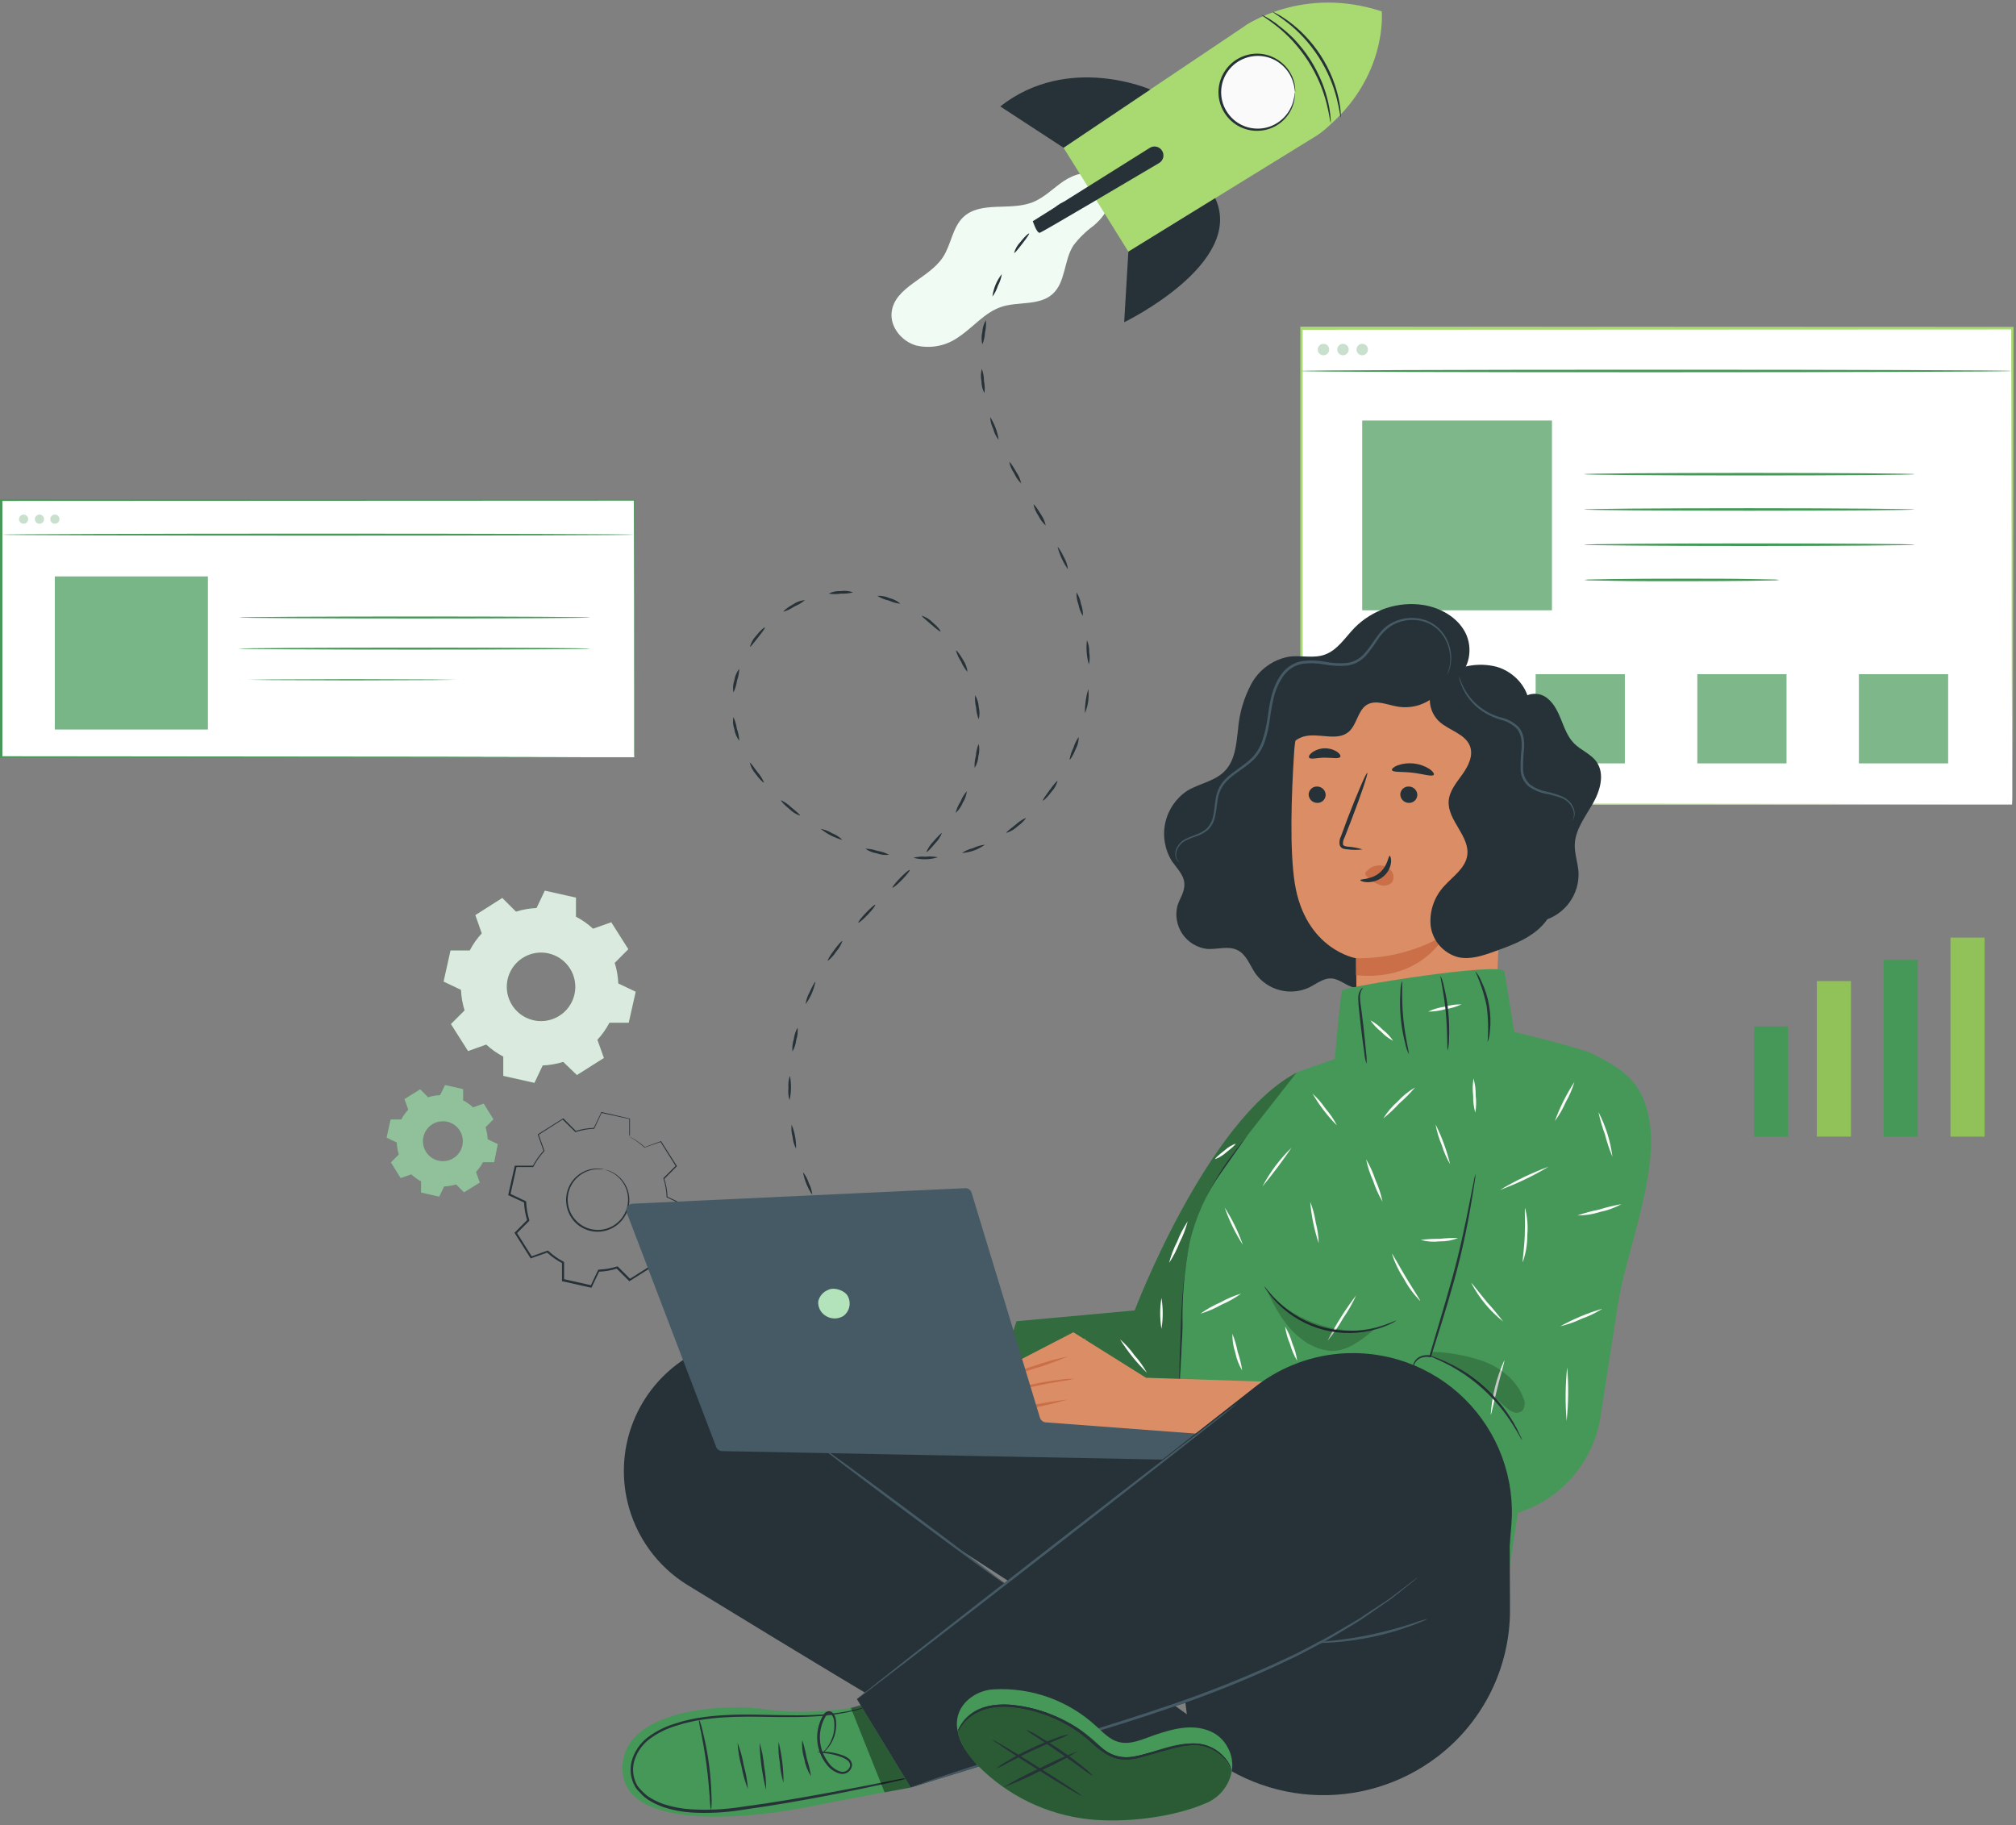 <svg width="412" height="373" viewBox="0 0 412 373" fill="none" xmlns="http://www.w3.org/2000/svg">
<rect x="0" y="0" width="412" height="373" fill="#808080" stroke="none"/>
<g clip-path="url(#clip0_2545_8006)">
<path d="M411.19 67.13H265.91V164.41H411.19V67.13Z" fill="white"/>
<path d="M411.19 164.4C411.19 164.4 411.19 163.79 411.19 162.63V157.5C411.19 153 411.19 146.39 411.13 137.94C411.13 121.03 411.07 96.74 411.02 67.13L411.23 67.33L265.96 67.39L266.22 67.13C266.22 101.78 266.22 134.73 266.22 164.4L265.98 164.16L370.65 164.28L400.55 164.34H408.5H410.56H408.56H400.65L370.8 164.4L265.98 164.52H265.74V164.28C265.74 134.61 265.74 101.66 265.74 67.01V66.74H266.01L411.28 66.8H411.49V67.01C411.49 96.68 411.41 121.01 411.38 137.94C411.38 146.38 411.38 152.94 411.33 157.46C411.33 159.69 411.33 161.4 411.33 162.56C411.33 163.72 411.19 164.4 411.19 164.4Z" fill="#A8DA71"/>
<path d="M265.91 75.81C265.91 75.66 298.41 75.55 338.49 75.55C378.57 75.55 411.07 75.66 411.07 75.81C411.07 75.96 378.58 76.07 338.49 76.07C298.4 76.07 265.91 76 265.91 75.81Z" fill="#469858"/>
<g opacity="0.3">
<path d="M271.64 71.43C271.64 71.662 271.571 71.889 271.442 72.081C271.313 72.274 271.13 72.424 270.915 72.512C270.701 72.6 270.465 72.623 270.238 72.577C270.011 72.531 269.802 72.419 269.639 72.254C269.476 72.089 269.365 71.88 269.321 71.652C269.277 71.425 269.302 71.189 269.392 70.976C269.482 70.762 269.634 70.58 269.827 70.453C270.021 70.325 270.248 70.258 270.48 70.26C270.633 70.26 270.785 70.291 270.926 70.35C271.068 70.409 271.196 70.495 271.304 70.604C271.412 70.712 271.497 70.841 271.555 70.983C271.612 71.125 271.641 71.277 271.64 71.43Z" fill="#469858"/>
</g>
<g opacity="0.3">
<path d="M275.63 71.43C275.63 71.662 275.561 71.889 275.432 72.081C275.303 72.274 275.12 72.424 274.905 72.512C274.691 72.6 274.455 72.623 274.228 72.577C274.001 72.531 273.792 72.419 273.629 72.254C273.466 72.089 273.355 71.88 273.311 71.652C273.267 71.425 273.292 71.189 273.382 70.976C273.472 70.762 273.624 70.58 273.817 70.453C274.011 70.325 274.238 70.258 274.47 70.26C274.623 70.26 274.775 70.291 274.916 70.35C275.058 70.409 275.186 70.495 275.294 70.604C275.402 70.712 275.487 70.841 275.545 70.983C275.602 71.125 275.631 71.277 275.63 71.43Z" fill="#469858"/>
</g>
<g opacity="0.3">
<path d="M279.56 71.43C279.56 71.662 279.491 71.889 279.362 72.081C279.233 72.274 279.05 72.424 278.835 72.512C278.621 72.6 278.385 72.623 278.158 72.577C277.931 72.531 277.722 72.419 277.559 72.254C277.396 72.089 277.285 71.88 277.241 71.652C277.197 71.425 277.222 71.189 277.312 70.976C277.402 70.762 277.554 70.58 277.747 70.453C277.941 70.325 278.168 70.258 278.4 70.26C278.553 70.26 278.705 70.291 278.846 70.35C278.988 70.409 279.116 70.495 279.224 70.604C279.332 70.712 279.417 70.841 279.475 70.983C279.532 71.125 279.561 71.277 279.56 71.43Z" fill="#469858"/>
</g>
<path d="M317.15 85.95H278.4V124.7H317.15V85.95Z" fill="#469858"/>
<path d="M391.27 96.9C391.27 97.05 376.15 97.16 357.51 97.16C338.87 97.16 323.75 97.05 323.75 96.9C323.75 96.75 338.87 96.64 357.51 96.64C376.15 96.64 391.27 96.76 391.27 96.9Z" fill="#469858"/>
<path d="M391.27 104.11C391.27 104.25 376.15 104.37 357.51 104.37C338.87 104.37 323.75 104.25 323.75 104.11C323.75 103.97 338.87 103.85 357.51 103.85C376.15 103.85 391.27 104 391.27 104.11Z" fill="#469858"/>
<path d="M391.27 111.31C391.27 111.45 376.15 111.57 357.51 111.57C338.87 111.57 323.75 111.45 323.75 111.31C323.75 111.17 338.87 111.05 357.51 111.05C376.15 111.05 391.27 111.16 391.27 111.31Z" fill="#469858"/>
<path d="M363.66 118.51C363.141 118.591 362.615 118.625 362.09 118.61L357.81 118.69C354.2 118.74 349.21 118.77 343.71 118.77C338.21 118.77 333.21 118.77 329.6 118.69L325.32 118.61C324.795 118.625 324.269 118.591 323.75 118.51C324.269 118.429 324.795 118.395 325.32 118.41L329.6 118.33C333.21 118.28 338.2 118.25 343.71 118.25C349.22 118.25 354.2 118.25 357.81 118.33L362.09 118.41C362.615 118.395 363.141 118.429 363.66 118.51Z" fill="#469858"/>
<g opacity="0.3">
<path d="M299.03 137.77H280.82V155.98H299.03V137.77Z" fill="#469858"/>
</g>
<path d="M332.06 137.77H313.85V155.98H332.06V137.77Z" fill="#469858"/>
<path d="M365.09 137.77H346.88V155.98H365.09V137.77Z" fill="#469858"/>
<path d="M398.12 137.77H379.91V155.98H398.12V137.77Z" fill="#469858"/>
<g opacity="0.3">
<path d="M317.15 85.95H278.4V124.7H317.15V85.95Z" fill="white"/>
</g>
<g opacity="0.3">
<path d="M332.06 137.77H313.85V155.98H332.06V137.77Z" fill="white"/>
</g>
<g opacity="0.3">
<path d="M365.09 137.77H346.88V155.98H365.09V137.77Z" fill="white"/>
</g>
<g opacity="0.3">
<path d="M398.12 137.77H379.91V155.98H398.12V137.77Z" fill="white"/>
</g>
<path d="M129.63 102.17H0.21V154.74H129.63V102.17Z" fill="white"/>
<path d="M129.63 154.74C129.63 154.74 129.63 154.42 129.63 153.8C129.63 153.18 129.63 152.27 129.63 151.07C129.63 148.67 129.63 145.15 129.63 140.61C129.63 131.54 129.63 118.41 129.55 102.17L129.69 102.31L0.28 102.37L0.49 102.17C0.49 120.58 0.49 138.35 0.49 154.74L0.29 154.54L93.08 154.63L120 154.69H127.21H129.07H127.25H120.09L93.22 154.74L0.29 154.83H0V102H0.21L129.62 102.07H129.77V102.21C129.77 118.49 129.71 131.64 129.69 140.74C129.69 145.26 129.69 148.74 129.69 151.17C129.69 152.35 129.69 153.25 129.69 153.87C129.69 154.49 129.63 154.74 129.63 154.74Z" fill="#469858"/>
<path d="M0.34 109.26C0.34 109.15 29.27 109.05 64.94 109.05C100.61 109.05 129.56 109.15 129.56 109.26C129.56 109.37 100.63 109.46 64.94 109.46C29.25 109.46 0.34 109.37 0.34 109.26Z" fill="#469858"/>
<g opacity="0.3">
<path d="M5.76 106.09C5.76 106.276 5.705 106.458 5.602 106.613C5.498 106.767 5.351 106.888 5.18 106.959C5.008 107.03 4.819 107.049 4.637 107.012C4.454 106.976 4.287 106.887 4.155 106.755C4.024 106.624 3.934 106.456 3.898 106.274C3.862 106.091 3.88 105.902 3.952 105.731C4.023 105.559 4.143 105.412 4.298 105.309C4.452 105.206 4.634 105.15 4.82 105.15C5.069 105.15 5.308 105.249 5.485 105.426C5.661 105.602 5.76 105.841 5.76 106.09Z" fill="#469858"/>
</g>
<g opacity="0.3">
<path d="M9 106.09C9 106.276 8.945 106.458 8.842 106.613C8.738 106.767 8.591 106.888 8.42 106.959C8.248 107.03 8.059 107.049 7.877 107.012C7.694 106.976 7.527 106.887 7.395 106.755C7.264 106.624 7.174 106.456 7.138 106.274C7.102 106.091 7.12 105.902 7.192 105.731C7.263 105.559 7.383 105.412 7.538 105.309C7.692 105.206 7.874 105.15 8.06 105.15C8.309 105.15 8.548 105.249 8.725 105.426C8.901 105.602 9 105.841 9 106.09Z" fill="#469858"/>
</g>
<g opacity="0.3">
<path d="M12.15 106.09C12.15 106.276 12.095 106.458 11.992 106.613C11.888 106.767 11.742 106.888 11.57 106.959C11.398 107.03 11.209 107.049 11.027 107.012C10.844 106.976 10.677 106.887 10.545 106.755C10.414 106.624 10.324 106.456 10.288 106.274C10.252 106.091 10.27 105.902 10.342 105.731C10.413 105.559 10.533 105.412 10.688 105.309C10.842 105.206 11.024 105.15 11.21 105.15C11.459 105.15 11.698 105.249 11.875 105.426C12.051 105.602 12.15 105.841 12.15 106.09Z" fill="#469858"/>
</g>
<path d="M42.47 117.8H11.21V149.06H42.47V117.8Z" fill="#469858"/>
<path d="M120.68 126.18C120.68 126.29 104.59 126.39 84.75 126.39C64.91 126.39 48.82 126.29 48.82 126.18C48.82 126.07 64.91 125.98 84.75 125.98C104.59 125.98 120.68 126.07 120.68 126.18Z" fill="#469858"/>
<path d="M120.68 132.55C120.68 132.66 104.59 132.75 84.75 132.75C64.91 132.75 48.82 132.66 48.82 132.55C48.82 132.44 64.91 132.34 84.75 132.34C104.59 132.34 120.68 132.44 120.68 132.55Z" fill="#469858"/>
<path d="M95.08 138.92C94.924 138.931 94.766 138.931 94.61 138.92H93.26L88.31 138.98L71.95 139.04L55.6 138.98L50.6 138.92H49.25C49.093 138.93 48.937 138.93 48.78 138.92C48.936 138.897 49.094 138.897 49.25 138.92H50.6L55.6 138.85L71.95 138.79L88.31 138.85L93.26 138.92H94.61C94.766 138.896 94.924 138.896 95.08 138.92Z" fill="#469858"/>
<g opacity="0.3">
<path d="M42.47 117.8H11.21V149.06H42.47V117.8Z" fill="#F0FBF4"/>
</g>
<path d="M224.73 36.11C222.56 34.66 219.58 35.54 217.41 36.99C215.24 38.44 213.41 40.42 210.96 41.36C206.4 43.13 200.41 41.03 196.87 44.36C194.62 46.5 194.39 50.02 192.67 52.61C189.77 56.97 182.81 58.61 182.22 63.81C181.87 66.81 184.27 69.75 187.22 70.6C188.71 70.95 190.258 70.975 191.759 70.675C193.26 70.375 194.679 69.756 195.92 68.86C198.92 66.86 201.23 63.86 204.61 62.72C207.99 61.58 212.34 62.53 215.07 60.12C217.8 57.71 217.39 53.26 219.35 50.18C220.529 48.632 221.927 47.264 223.5 46.12C224.97 44.85 226.37 43.28 226.62 41.35C226.87 39.42 226.08 36.13 224.75 36.06" fill="#F0FBF4"/>
<path d="M168.38 248.56C168.51 248.49 168.91 248.89 169.29 249.46C169.67 250.03 169.88 250.57 169.76 250.65C169.64 250.73 169.24 250.33 168.85 249.75C168.46 249.17 168.26 248.64 168.38 248.56Z" fill="#263238"/>
<path d="M164.1 239.54C164.64 240.194 165.044 240.949 165.29 241.76C165.685 242.508 165.926 243.327 166 244.17C165.055 242.774 164.408 241.198 164.1 239.54Z" fill="#263238"/>
<path d="M161.78 229.82C162.421 231.379 162.731 233.054 162.69 234.74C162.291 233.994 162.049 233.173 161.98 232.33C161.746 231.515 161.678 230.661 161.78 229.82Z" fill="#263238"/>
<path d="M161.43 219.83C161.747 221.484 161.723 223.185 161.36 224.83C161.106 224.023 161.028 223.17 161.13 222.33C161.052 221.485 161.154 220.633 161.43 219.83Z" fill="#263238"/>
<path d="M163 210C163.081 210.843 162.989 211.694 162.73 212.5C162.63 213.34 162.365 214.153 161.95 214.89C161.87 214.047 161.962 213.196 162.22 212.39C162.322 211.55 162.587 210.738 163 210Z" fill="#263238"/>
<path d="M166.64 200.65C166.306 202.295 165.624 203.85 164.64 205.21C164.74 204.368 165.009 203.556 165.43 202.82C166 201.55 166.51 200.58 166.64 200.65Z" fill="#263238"/>
<path d="M172.15 192.31C171.873 193.112 171.437 193.849 170.87 194.48C170.42 195.194 169.848 195.824 169.18 196.34C169.04 196.25 169.62 195.28 170.45 194.17C171.28 193.06 172 192.22 172.15 192.31Z" fill="#263238"/>
<path d="M178.87 184.91C178.98 185.01 178.29 185.91 177.34 186.91C176.39 187.91 175.53 188.63 175.42 188.54C175.31 188.45 176 187.54 176.96 186.54C177.92 185.54 178.77 184.8 178.87 184.91Z" fill="#263238"/>
<path d="M185.91 177.79C186.02 177.89 185.31 178.79 184.34 179.79C183.37 180.79 182.5 181.49 182.4 181.39C182.3 181.29 183 180.39 183.97 179.39C184.94 178.39 185.81 177.69 185.91 177.79Z" fill="#263238"/>
<path d="M192.49 170.25C192.173 171.037 191.7 171.751 191.1 172.35C190.22 173.43 189.42 174.22 189.31 174.12C189.636 173.338 190.108 172.626 190.7 172.02C191.57 171 192.37 170.17 192.49 170.25Z" fill="#263238"/>
<path d="M197.59 161.67C197.5 162.518 197.213 163.333 196.75 164.05C196.433 164.842 195.936 165.551 195.3 166.12C195.494 165.297 195.832 164.515 196.3 163.81C196.606 163.029 197.042 162.305 197.59 161.67Z" fill="#263238"/>
<path d="M200 152C200.195 152.831 200.178 153.697 199.95 154.52C199.892 155.374 199.628 156.201 199.18 156.93C199.129 156.091 199.216 155.25 199.44 154.44C199.494 153.602 199.683 152.778 200 152Z" fill="#263238"/>
<path d="M199.28 142.07C199.723 142.799 199.978 143.627 200.02 144.48C200.225 145.311 200.225 146.179 200.02 147.01C199.705 146.229 199.523 145.401 199.48 144.56C199.279 143.746 199.211 142.905 199.28 142.07Z" fill="#263238"/>
<path d="M195.35 132.92C195.47 132.84 196.2 133.71 196.86 134.92C197.336 135.631 197.632 136.449 197.72 137.3C197.169 136.665 196.724 135.946 196.4 135.17C195.937 134.478 195.583 133.719 195.35 132.92Z" fill="#263238"/>
<path d="M188.38 125.82C189.195 126.076 189.936 126.525 190.54 127.13C191.61 128.03 192.31 128.93 192.21 129.03C192.11 129.13 191.21 128.41 190.21 127.53C189.21 126.65 188.29 125.94 188.38 125.82Z" fill="#263238"/>
<path d="M179.29 121.76C180.142 121.708 180.993 121.866 181.77 122.22C182.605 122.413 183.378 122.812 184.02 123.38C183.183 123.286 182.366 123.06 181.6 122.71C180.782 122.527 180 122.206 179.29 121.76Z" fill="#263238"/>
<path d="M169.35 121.31C170.115 120.928 170.966 120.749 171.82 120.79C172.669 120.665 173.535 120.754 174.34 121.05C173.528 121.261 172.688 121.349 171.85 121.31C171.022 121.441 170.178 121.441 169.35 121.31Z" fill="#263238"/>
<path d="M160.13 125C160.04 124.88 160.9 124.13 162.13 123.47C162.838 122.985 163.663 122.698 164.52 122.64C163.868 123.167 163.144 123.599 162.37 123.92C161.681 124.39 160.926 124.754 160.13 125Z" fill="#263238"/>
<path d="M153.26 132.18C153.478 131.351 153.901 130.591 154.49 129.97C155.34 128.86 156.22 128.13 156.32 128.23C156.42 128.33 155.73 129.23 154.9 130.29C154.07 131.35 153.38 132.25 153.26 132.18Z" fill="#263238"/>
<path d="M149.89 141.52C149.733 140.678 149.798 139.809 150.08 139C150.206 138.147 150.55 137.341 151.08 136.66C151.049 137.499 150.89 138.329 150.61 139.12C150.495 139.952 150.252 140.762 149.89 141.52Z" fill="#263238"/>
<path d="M151.08 151.37C150.55 150.689 150.206 149.883 150.08 149.03C149.793 148.222 149.724 147.353 149.88 146.51C150.227 147.273 150.466 148.081 150.59 148.91C150.871 149.702 151.036 150.53 151.08 151.37Z" fill="#263238"/>
<path d="M156.15 159.93C156.04 160.03 155.21 159.25 154.4 158.11C153.834 157.469 153.433 156.701 153.23 155.87C153.36 155.8 154.02 156.7 154.82 157.81C155.376 158.439 155.825 159.156 156.15 159.93Z" fill="#263238"/>
<path d="M163.51 166.68C162.702 166.409 161.967 165.957 161.36 165.36C160.27 164.49 159.52 163.64 159.62 163.53C160.383 163.885 161.08 164.369 161.68 164.96C162.75 165.82 163.6 166.56 163.51 166.68Z" fill="#263238"/>
<path d="M172.18 171.65C170.55 171.215 169.031 170.442 167.72 169.38C168.555 169.523 169.353 169.829 170.07 170.28C170.859 170.589 171.576 171.055 172.18 171.65Z" fill="#263238"/>
<path d="M181.7 174.68C180.851 174.777 179.992 174.674 179.19 174.38C178.345 174.255 177.543 173.929 176.85 173.43C177.693 173.443 178.527 173.595 179.32 173.88C180.154 174.004 180.96 174.275 181.7 174.68Z" fill="#263238"/>
<path d="M191.66 175.19C190.035 175.689 188.303 175.724 186.66 175.29C187.471 175.075 188.313 175.001 189.15 175.07C189.987 174.971 190.836 175.011 191.66 175.19Z" fill="#263238"/>
<path d="M201.28 172.62C199.906 173.619 198.275 174.205 196.58 174.31C197.285 173.85 198.062 173.512 198.88 173.31C199.635 172.945 200.446 172.711 201.28 172.62Z" fill="#263238"/>
<path d="M209.62 167.15C209.72 167.26 208.96 168.15 207.85 168.95C207.229 169.533 206.478 169.962 205.66 170.2C205.58 170.07 206.45 169.38 207.54 168.54C208.155 167.969 208.857 167.5 209.62 167.15Z" fill="#263238"/>
<path d="M216.13 159.59C215.899 160.41 215.477 161.164 214.9 161.79C214.07 162.91 213.24 163.68 213.13 163.59C213.02 163.5 213.67 162.59 214.49 161.48C215.31 160.37 216 159.51 216.13 159.59Z" fill="#263238"/>
<path d="M220.46 150.59C220.457 151.444 220.248 152.284 219.85 153.04C219.33 154.34 218.72 155.3 218.59 155.23C218.71 154.399 218.971 153.594 219.36 152.85C219.6 152.041 219.972 151.278 220.46 150.59Z" fill="#263238"/>
<path d="M222.4 140.8C222.617 142.481 222.382 144.19 221.72 145.75C221.692 144.075 221.922 142.405 222.4 140.8Z" fill="#263238"/>
<path d="M222.14 130.81C222.466 131.591 222.623 132.433 222.6 133.28C222.743 134.116 222.72 134.973 222.53 135.8C222.061 134.177 221.928 132.476 222.14 130.8V130.81Z" fill="#263238"/>
<path d="M220 121.05C220.463 121.761 220.773 122.562 220.91 123.4C221.211 124.191 221.347 125.035 221.31 125.88C220.851 125.166 220.542 124.366 220.4 123.53C220.098 122.739 219.962 121.895 220 121.05Z" fill="#263238"/>
<path d="M216.14 111.81C216.27 111.74 216.87 112.7 217.47 113.95C217.893 114.687 218.159 115.504 218.25 116.35C217.292 114.968 216.579 113.433 216.14 111.81Z" fill="#263238"/>
<path d="M211.22 103.1C211.35 103.02 212.01 103.93 212.71 105.1C213.196 105.787 213.537 106.566 213.71 107.39C213.088 106.827 212.581 106.148 212.22 105.39C211.742 104.699 211.402 103.921 211.22 103.1Z" fill="#263238"/>
<path d="M206.26 94.41C206.39 94.34 207.03 95.27 207.7 96.47C208.183 97.17 208.523 97.958 208.7 98.79C208.088 98.202 207.598 97.499 207.26 96.72C206.771 96.027 206.431 95.241 206.26 94.41Z" fill="#263238"/>
<path d="M202.35 85.21C203.255 86.634 203.851 88.231 204.1 89.9C203.571 89.234 203.189 88.464 202.98 87.64C202.607 86.881 202.393 86.054 202.35 85.21Z" fill="#263238"/>
<path d="M200.65 75.38C200.944 76.17 201.093 77.007 201.09 77.85C201.264 78.672 201.294 79.518 201.18 80.35C200.786 79.593 200.58 78.753 200.58 77.9C200.407 77.066 200.431 76.203 200.65 75.38Z" fill="#263238"/>
<path d="M201.48 65.43C201.56 66.268 201.499 67.113 201.3 67.93C201.264 68.773 201.078 69.603 200.75 70.38C200.556 69.548 200.556 68.682 200.75 67.85C200.799 66.997 201.049 66.168 201.48 65.43Z" fill="#263238"/>
<path d="M204.74 56C204.613 56.834 204.342 57.639 203.94 58.38C203.692 59.185 203.31 59.942 202.81 60.62C203.022 58.933 203.689 57.336 204.74 56Z" fill="#263238"/>
<path d="M210.31 47.71C210.42 47.81 209.76 48.71 208.92 49.8C208.08 50.89 207.37 51.8 207.25 51.67C207.487 50.849 207.92 50.098 208.51 49.48C209.36 48.38 210.21 47.62 210.31 47.71Z" fill="#263238"/>
<path d="M217.82 41.13C217.9 41.25 217.03 41.96 215.95 42.8C215.337 43.378 214.63 43.848 213.86 44.19C213.76 44.08 214.53 43.19 215.63 42.39C216.251 41.804 217.001 41.372 217.82 41.13Z" fill="#263238"/>
<path d="M226.72 36.61C226.046 37.116 225.293 37.505 224.49 37.76C223.758 38.172 222.959 38.453 222.13 38.59C222.06 38.46 223.01 37.84 224.29 37.29C225.033 36.869 225.867 36.636 226.72 36.61Z" fill="#263238"/>
<path d="M234 34.77C234 34.91 233.49 35.13 232.82 35.25C232.15 35.37 231.57 35.37 231.54 35.25C231.51 35.13 232.04 34.89 232.72 34.76C233.4 34.63 234 34.63 234 34.77Z" fill="#263238"/>
<path d="M254.38 5.33C254.38 5.33 266.12 -3.05 282.38 2.33C282.38 2.33 283.71 15.79 270.68 26.49" fill="#A8DA71"/>
<path d="M217.35 30.19C217.85 30.94 230.6 51.43 230.6 51.43L268.87 27.85C270.45 26.877 271.81 25.586 272.864 24.059C273.919 22.532 274.645 20.803 274.997 18.982C275.348 17.16 275.318 15.285 274.907 13.475C274.496 11.666 273.714 9.962 272.61 8.47C270.559 5.702 267.52 3.831 264.124 3.246C260.729 2.661 257.239 3.408 254.38 5.33L217.35 30.19Z" fill="#A8DA71"/>
<path d="M230.6 51.43L229.74 65.85C229.74 65.85 254.54 53.85 248.35 40.49L230.6 51.43Z" fill="#263238"/>
<path d="M235.08 18.29C235.08 18.29 218.26 10.87 204.42 21.75L217.35 30.19L235.08 18.29Z" fill="#263238"/>
<path d="M235 30.2L211.07 45.2C211.07 45.2 211.89 47.78 212.53 47.56C213.17 47.34 231.06 36.76 236.89 33.31C237.113 33.178 237.304 32.998 237.452 32.785C237.599 32.571 237.698 32.329 237.743 32.073C237.787 31.818 237.776 31.556 237.71 31.305C237.644 31.054 237.525 30.82 237.36 30.62C237.085 30.274 236.694 30.041 236.259 29.964C235.825 29.886 235.377 29.97 235 30.2Z" fill="#263238"/>
<path d="M264.472 20.607C265.441 16.489 262.888 12.365 258.77 11.396C254.652 10.427 250.529 12.98 249.56 17.098C248.591 21.216 251.144 25.34 255.262 26.309C259.38 27.278 263.504 24.725 264.472 20.607Z" fill="#FAFAFA"/>
<path d="M264.67 18.85C264.61 18.85 264.67 18.17 264.33 17.01C263.883 15.368 262.897 13.924 261.53 12.91C260.602 12.213 259.523 11.744 258.38 11.54C257.073 11.307 255.727 11.424 254.48 11.88C253.086 12.374 251.873 13.276 251 14.47C250.064 15.739 249.56 17.274 249.56 18.85C249.56 20.426 250.064 21.961 251 23.23C251.864 24.418 253.062 25.322 254.44 25.83C255.687 26.285 257.033 26.402 258.34 26.17C259.483 25.966 260.562 25.497 261.49 24.8C262.855 23.784 263.841 22.341 264.29 20.7C264.6 19.54 264.57 18.85 264.63 18.85C264.656 19.016 264.656 19.184 264.63 19.35C264.627 19.822 264.57 20.291 264.46 20.75C264.121 22.206 263.368 23.533 262.29 24.569C261.213 25.606 259.858 26.308 258.39 26.59C256.929 26.876 255.417 26.74 254.03 26.198C252.644 25.656 251.44 24.731 250.56 23.53C249.553 22.177 249.01 20.536 249.01 18.85C249.01 17.164 249.553 15.523 250.56 14.17C251.486 12.905 252.772 11.95 254.25 11.43C255.489 10.981 256.822 10.855 258.124 11.063C259.425 11.271 260.653 11.807 261.69 12.62C263.122 13.701 264.128 15.252 264.53 17C264.64 17.459 264.697 17.928 264.7 18.4C264.713 18.551 264.702 18.702 264.67 18.85Z" fill="#263238"/>
<path d="M274 24C273.9 24 273.79 22.51 273.2 20.18C272.851 18.817 272.407 17.481 271.87 16.18C270.537 13.005 268.655 10.091 266.31 7.57C265.349 6.545 264.317 5.589 263.22 4.71C261.33 3.22 260.02 2.5 260.07 2.41C260.403 2.522 260.722 2.673 261.02 2.86C261.388 3.051 261.745 3.261 262.09 3.49C262.49 3.76 262.96 4.04 263.44 4.42C264.589 5.266 265.663 6.21 266.65 7.24C269.093 9.761 271.016 12.737 272.31 16C272.839 17.327 273.257 18.695 273.56 20.09C273.71 20.68 273.77 21.23 273.85 21.71C273.916 22.117 273.96 22.528 273.98 22.94C274.038 23.291 274.044 23.648 274 24Z" fill="#263238"/>
<path d="M271.94 25.06C271.84 25.06 271.72 23.55 271.12 21.18C270.764 19.797 270.313 18.44 269.77 17.12C269.088 15.509 268.275 13.957 267.34 12.48C266.387 11.016 265.316 9.631 264.14 8.34C263.165 7.289 262.115 6.31 261 5.41C259.09 3.88 257.76 3.14 257.81 3.05C258.161 3.165 258.497 3.323 258.81 3.52C259.18 3.714 259.537 3.932 259.88 4.17C260.29 4.44 260.77 4.74 261.25 5.17C262.402 6.027 263.486 6.973 264.49 8C265.71 9.295 266.811 10.698 267.78 12.19C268.727 13.696 269.54 15.282 270.21 16.93C270.745 18.28 271.17 19.671 271.48 21.09C271.63 21.69 271.69 22.25 271.77 22.73C271.844 23.143 271.89 23.561 271.91 23.98C271.96 24.338 271.97 24.7 271.94 25.06Z" fill="#263238"/>
<path d="M365.44 209.76H358.47V232.28H365.44V209.76Z" fill="#469858"/>
<path d="M378.27 200.49H371.3V232.27H378.27V200.49Z" fill="#90C259"/>
<path d="M391.92 196.16H384.95V232.27H391.92V196.16Z" fill="#469858"/>
<path d="M405.58 191.6H398.61V232.28H405.58V191.6Z" fill="#90C259"/>
<path d="M123.52 239C124.042 239.073 124.549 239.232 125.02 239.47C126.126 240.01 127.053 240.857 127.69 241.911C128.327 242.964 128.646 244.179 128.61 245.41C128.579 246.57 128.234 247.701 127.61 248.68C126.918 249.768 125.92 250.628 124.74 251.15C123.473 251.713 122.058 251.852 120.705 251.548C119.353 251.244 118.134 250.511 117.23 249.46C116.812 248.966 116.474 248.409 116.23 247.81C115.971 247.24 115.805 246.632 115.74 246.01C115.595 244.856 115.765 243.685 116.23 242.62C116.719 241.49 117.525 240.526 118.551 239.846C119.577 239.166 120.779 238.799 122.01 238.79C122.538 238.77 123.066 238.841 123.57 239C123.57 239 123.01 238.89 122.02 238.93C120.609 238.986 119.26 239.518 118.19 240.44C117.454 241.063 116.875 241.851 116.5 242.74C116.075 243.76 115.927 244.874 116.07 245.97C116.143 246.557 116.305 247.131 116.55 247.67C116.797 248.24 117.135 248.767 117.55 249.23C118.409 250.217 119.562 250.904 120.839 251.19C122.116 251.476 123.452 251.346 124.65 250.82C125.222 250.576 125.75 250.238 126.21 249.82C126.667 249.437 127.062 248.985 127.38 248.48C127.846 247.749 128.154 246.93 128.286 246.074C128.418 245.218 128.371 244.343 128.147 243.506C127.923 242.67 127.528 241.888 126.986 241.212C126.444 240.536 125.768 239.98 125 239.58C124.07 239.11 123.51 239 123.52 239Z" fill="#263238"/>
<path d="M128.6 232.19C128.595 232.117 128.595 232.043 128.6 231.97C128.6 231.8 128.6 231.58 128.6 231.29C128.6 230.67 128.6 229.78 128.6 228.62L128.65 228.68L122.88 227.42L122.98 227.37L121.46 230.6V230.66H121.39C120.112 230.716 118.848 230.941 117.63 231.33H117.56L117.51 231.28L114.97 228.77H115L110 231.95L110.06 231.78L111.26 235.14V235.22L111.2 235.29C110.337 236.23 109.601 237.279 109.01 238.41V238.49H109H105.44L105.59 238.36C105.19 240.17 104.75 242.12 104.31 244.12L104.22 243.93L107.44 245.46L107.53 245.51V245.61C107.587 246.883 107.805 248.143 108.18 249.36V249.46L108.1 249.54L105.58 252.07V251.85L108.74 256.85L108.53 256.77L111.89 255.57H112L112.08 255.64C113.01 256.506 114.053 257.243 115.18 257.83C115.23 257.9 115.09 257.67 115.28 257.99V261.55L115.14 261.37L120.9 262.67L120.7 262.77C121.21 261.68 121.7 260.61 122.23 259.54L122.28 259.45H122.39C123.66 259.402 124.918 259.183 126.13 258.8H126.24L126.31 258.87L128.84 261.4H128.62L133.62 258.25L133.55 258.44C133.14 257.3 132.75 256.18 132.35 255.08V254.99L132.42 254.91C133.288 253.975 134.028 252.93 134.62 251.8V251.72H138.28L138.14 251.84C138.6 249.84 139.03 247.9 139.44 246.07L139.52 246.23L136.3 244.69H136.23V244.61C136.187 243.334 135.971 242.069 135.59 240.85V240.78V240.73L138.12 238.2V238.34L134.98 233.34H135.08L131.71 234.51C131.002 233.854 130.236 233.265 129.42 232.75L128.8 232.38L128.6 232.25L128.82 232.35L129.45 232.69C130.285 233.189 131.068 233.768 131.79 234.42H131.73L135.08 233.2H135.14V233.26L138.32 238.26V238.33L138.26 238.4L135.75 240.93V240.81C136.146 242.05 136.372 243.339 136.42 244.64L136.35 244.53L139.58 246.05L139.68 246.1V246.21C139.28 248.03 138.85 249.94 138.4 251.97V252.09H134.71L134.85 252.01C134.248 253.165 133.495 254.234 132.61 255.19V255.03C133 256.13 133.41 257.25 133.81 258.39L133.86 258.52L133.74 258.59L128.74 261.75L128.62 261.83L128.52 261.73L125.99 259.21H126.17C124.926 259.605 123.634 259.83 122.33 259.88L122.48 259.78C121.98 260.84 121.48 261.92 120.95 263L120.89 263.13H120.75L114.99 261.84H114.85V258C115.04 258.32 114.85 258.09 114.95 258.16C113.794 257.56 112.725 256.806 111.77 255.92H111.95L108.59 257.11L108.45 257.16L108.38 257.04L105.22 252.04L105.14 251.92L105.24 251.82L107.76 249.29V249.47C107.369 248.225 107.144 246.934 107.09 245.63L107.19 245.77L104 244.29L103.88 244.23V244.1L105.18 238.34V238.21H109L108.87 238.29C109.471 237.138 110.225 236.071 111.11 235.12V235.27L109.92 231.9V231.79L110.02 231.73L115.02 228.58L115.11 228.53L115.19 228.6L117.71 231.13H117.59C118.828 230.743 120.113 230.524 121.41 230.48L121.32 230.54L122.87 227.32V227.25H122.94L128.69 228.58H128.74C128.74 229.73 128.74 230.58 128.74 231.23C128.74 231.52 128.74 231.75 128.74 231.91C128.7 232.007 128.653 232.1 128.6 232.19Z" fill="#263238"/>
<path fill-rule="evenodd" clip-rule="evenodd" d="M117.72 187.33C118.983 187.99 120.153 188.813 121.2 189.78L124.92 188.46L128.41 193.97L125.63 196.77C126.056 198.132 126.302 199.544 126.36 200.97L129.92 202.66L128.49 209H124.55C123.887 210.263 123.06 211.433 122.09 212.48L123.42 216.2L117.9 219.69L115.1 217C113.741 217.425 112.333 217.671 110.91 217.73L109.22 221.29L102.85 219.86V215.92C101.586 215.259 100.415 214.431 99.37 213.46L95.65 214.79L92.15 209.27L94.94 206.48C94.515 205.118 94.27 203.706 94.21 202.28L90.65 200.59L92.07 194.22H96C96.657 192.956 97.481 191.785 98.45 190.74L97.14 187L102.65 183.5L105.45 186.29C106.812 185.864 108.224 185.618 109.65 185.56L111.34 182L117.71 183.43V187.37L117.72 187.33ZM112.1 194.83C110.749 194.528 109.34 194.633 108.048 195.131C106.757 195.63 105.643 196.501 104.847 197.632C104.05 198.764 103.607 200.107 103.573 201.49C103.54 202.874 103.917 204.237 104.657 205.406C105.398 206.575 106.468 207.499 107.733 208.06C108.998 208.621 110.402 208.795 111.765 208.558C113.129 208.322 114.392 207.687 115.395 206.734C116.398 205.78 117.096 204.55 117.4 203.2C117.602 202.302 117.626 201.374 117.469 200.467C117.312 199.56 116.978 198.694 116.485 197.916C115.993 197.139 115.352 196.466 114.6 195.937C113.847 195.407 112.998 195.031 112.1 194.83Z" fill="#469858"/>
<g opacity="0.8">
<path fill-rule="evenodd" clip-rule="evenodd" d="M117.72 187.33C118.983 187.99 120.153 188.813 121.2 189.78L124.92 188.46L128.41 193.97L125.63 196.77C126.056 198.132 126.302 199.544 126.36 200.97L129.92 202.66L128.49 209H124.55C123.887 210.263 123.06 211.433 122.09 212.48L123.42 216.2L117.9 219.69L115.1 217C113.741 217.425 112.333 217.671 110.91 217.73L109.22 221.29L102.85 219.86V215.92C101.586 215.259 100.415 214.431 99.37 213.46L95.65 214.79L92.15 209.27L94.94 206.48C94.515 205.118 94.27 203.706 94.21 202.28L90.65 200.59L92.07 194.22H96C96.657 192.956 97.481 191.785 98.45 190.74L97.14 187L102.65 183.5L105.45 186.29C106.812 185.864 108.224 185.618 109.65 185.56L111.34 182L117.71 183.43V187.37L117.72 187.33ZM112.1 194.83C110.749 194.528 109.34 194.633 108.048 195.131C106.757 195.63 105.643 196.501 104.847 197.632C104.05 198.764 103.607 200.107 103.573 201.49C103.54 202.874 103.917 204.237 104.657 205.406C105.398 206.575 106.468 207.499 107.733 208.06C108.998 208.621 110.402 208.795 111.765 208.558C113.129 208.322 114.392 207.687 115.395 206.734C116.398 205.78 117.096 204.55 117.4 203.2C117.602 202.302 117.626 201.374 117.469 200.467C117.312 199.56 116.978 198.694 116.485 197.916C115.993 197.139 115.352 196.466 114.6 195.937C113.847 195.407 112.998 195.031 112.1 194.83Z" fill="white"/>
</g>
<path fill-rule="evenodd" clip-rule="evenodd" d="M94.68 224.87C95.406 225.253 96.079 225.73 96.68 226.29L98.85 225.52L100.85 228.73L99.23 230.36C99.48 231.151 99.624 231.971 99.66 232.8L101.73 233.8L101 237.5H98.7C98.316 238.225 97.838 238.898 97.28 239.5L98.05 241.66L94.83 243.66L93.21 242.04C92.415 242.286 91.591 242.427 90.76 242.46L89.76 244.54L86.05 243.7V241.41C85.322 241.025 84.649 240.544 84.05 239.98L81.88 240.75L79.88 237.54L81.5 235.91C81.254 235.119 81.112 234.298 81.08 233.47L79 232.47L79.83 228.76H82C82.389 228.035 82.87 227.363 83.43 226.76L82.66 224.6L85.87 222.6L87.5 224.23C88.29 223.975 89.111 223.831 89.94 223.8L90.94 221.73L94.65 222.56V224.86L94.68 224.87ZM91.41 229.23C90.623 229.052 89.8 229.111 89.046 229.4C88.292 229.69 87.641 230.196 87.176 230.856C86.71 231.515 86.45 232.298 86.43 233.105C86.409 233.912 86.629 234.708 87.06 235.39C87.492 236.072 88.116 236.611 88.854 236.939C89.592 237.266 90.411 237.367 91.206 237.229C92.002 237.091 92.739 236.72 93.323 236.163C93.908 235.606 94.314 234.888 94.49 234.1C94.726 233.046 94.534 231.941 93.957 231.028C93.379 230.115 92.463 229.469 91.41 229.23Z" fill="#469858"/>
<g opacity="0.4">
<path fill-rule="evenodd" clip-rule="evenodd" d="M94.68 224.87C95.406 225.253 96.079 225.73 96.68 226.29L98.85 225.52L100.85 228.73L99.23 230.36C99.48 231.151 99.624 231.971 99.66 232.8L101.73 233.8L101 237.5H98.7C98.316 238.225 97.838 238.898 97.28 239.5L98.05 241.66L94.83 243.66L93.21 242.04C92.415 242.286 91.591 242.427 90.76 242.46L89.76 244.54L86.05 243.7V241.41C85.322 241.025 84.649 240.544 84.05 239.98L81.88 240.75L79.88 237.54L81.5 235.91C81.254 235.119 81.112 234.298 81.08 233.47L79 232.47L79.83 228.76H82C82.389 228.035 82.87 227.363 83.43 226.76L82.66 224.6L85.87 222.6L87.5 224.23C88.29 223.975 89.111 223.831 89.94 223.8L90.94 221.73L94.65 222.56V224.86L94.68 224.87ZM91.41 229.23C90.623 229.052 89.8 229.111 89.046 229.4C88.292 229.69 87.641 230.196 87.176 230.856C86.71 231.515 86.45 232.298 86.43 233.105C86.409 233.912 86.629 234.708 87.06 235.39C87.492 236.072 88.116 236.611 88.854 236.939C89.592 237.266 90.411 237.367 91.206 237.229C92.002 237.091 92.739 236.72 93.323 236.163C93.908 235.606 94.314 234.888 94.49 234.1C94.726 233.046 94.534 231.941 93.957 231.028C93.379 230.115 92.463 229.469 91.41 229.23Z" fill="white"/>
</g>
<path d="M315.53 188.07C317.627 187.467 319.463 186.179 320.744 184.413C322.025 182.646 322.678 180.501 322.6 178.32C322.48 176.32 321.75 174.46 321.83 172.5C321.96 169.5 323.98 166.89 325.5 164.25C327.02 161.61 328.03 158.14 326.26 155.66C325.12 154.05 323.09 153.33 321.7 151.93C320.31 150.53 319.7 148.66 318.96 146.87C318.22 145.08 317.29 143.23 315.61 142.28C313.93 141.33 311.36 141.74 310.67 143.55" fill="#263238"/>
<path d="M297.37 138.74C300.37 136.83 301.09 132.42 299.46 129.27C297.83 126.12 294.39 124.2 290.89 123.63C288.343 123.243 285.741 123.463 283.296 124.273C280.851 125.083 278.632 126.459 276.82 128.29C274.89 130.29 273.32 132.88 270.7 133.79C268.4 134.6 265.85 133.87 263.43 134.19C261.816 134.482 260.288 135.131 258.958 136.089C257.627 137.048 256.528 138.292 255.74 139.73C254.191 142.623 253.261 145.808 253.01 149.08C252.66 152.08 252.42 155.33 250.36 157.5C248.3 159.67 245.15 160.07 242.65 161.58C240.347 163.098 238.73 165.456 238.143 168.15C237.556 170.845 238.047 173.662 239.51 176C240.51 177.44 241.93 178.77 242.04 180.52C242.15 182.27 241.12 183.52 240.63 185.08C240.378 186.066 240.34 187.095 240.519 188.097C240.698 189.099 241.09 190.051 241.668 190.889C242.246 191.726 242.997 192.431 243.87 192.953C244.743 193.476 245.719 193.806 246.73 193.92C248.81 194.04 251.03 193.23 252.9 194.16C254.77 195.09 255.44 197.32 256.62 199.02C257.838 200.66 259.582 201.832 261.56 202.341C263.538 202.851 265.631 202.667 267.49 201.82C269.02 201.07 270.49 199.82 272.16 199.95C273.83 200.08 275.16 201.51 276.86 201.83C279.05 202.25 281.12 200.64 282.42 198.83C283.72 197.02 284.63 194.89 286.29 193.41C288.47 191.47 291.53 191 294.29 190.05C297.34 188.996 300.128 187.299 302.466 185.075C304.804 182.851 306.637 180.15 307.842 177.157C309.047 174.163 309.595 170.946 309.45 167.722C309.305 164.498 308.469 161.343 307 158.47" fill="#263238"/>
<path d="M304 142.67C305.192 142.8 306.292 143.372 307.083 144.274C307.873 145.176 308.297 146.341 308.27 147.54L305.41 212.21C305.29 219.85 294.13 224.14 285.95 223.95C277.69 223.76 277.43 219.71 277.32 212.44C277.15 200.3 277.17 195.74 277.16 195.81C277.15 195.88 266.73 194.06 264.6 180.44C263.54 173.66 263.9 162.56 264.49 153.49C265.03 145.32 270.49 135.31 278.6 136.19L304 142.67Z" fill="#DB8E66"/>
<path d="M267.44 162.3C267.437 162.755 267.61 163.193 267.923 163.523C268.237 163.853 268.665 164.049 269.12 164.07C269.342 164.088 269.565 164.061 269.776 163.991C269.987 163.921 270.183 163.81 270.35 163.664C270.518 163.517 270.655 163.339 270.753 163.139C270.85 162.939 270.907 162.722 270.92 162.5C270.928 162.045 270.758 161.605 270.446 161.274C270.134 160.944 269.704 160.748 269.25 160.73C269.028 160.712 268.804 160.739 268.592 160.809C268.38 160.878 268.184 160.989 268.016 161.136C267.847 161.282 267.71 161.46 267.611 161.66C267.512 161.86 267.454 162.077 267.44 162.3Z" fill="#263238"/>
<path d="M286.17 162.3C286.167 162.755 286.34 163.193 286.653 163.523C286.967 163.853 287.395 164.049 287.85 164.07C288.072 164.088 288.295 164.061 288.506 163.991C288.717 163.921 288.913 163.81 289.08 163.664C289.248 163.517 289.385 163.339 289.483 163.139C289.58 162.939 289.637 162.722 289.65 162.5C289.658 162.043 289.487 161.602 289.172 161.271C288.858 160.94 288.426 160.746 287.97 160.73C287.748 160.712 287.525 160.739 287.314 160.809C287.102 160.879 286.907 160.99 286.74 161.136C286.572 161.282 286.435 161.461 286.337 161.66C286.239 161.86 286.183 162.078 286.17 162.3Z" fill="#263238"/>
<path d="M278.46 173.58C277.487 173.271 276.479 173.082 275.46 173.02C274.98 172.97 274.52 172.87 274.46 172.55C274.421 172.054 274.536 171.558 274.79 171.13C275.24 169.97 275.72 168.75 276.21 167.48C278.21 162.28 279.63 158 279.42 157.93C279.21 157.86 277.42 162 275.42 167.19C274.95 168.48 274.49 169.7 274.06 170.87C273.752 171.446 273.66 172.112 273.8 172.75C273.869 172.92 273.976 173.071 274.113 173.192C274.25 173.314 274.413 173.402 274.59 173.45C274.857 173.524 275.133 173.565 275.41 173.57C276.422 173.699 277.447 173.702 278.46 173.58Z" fill="#263238"/>
<path d="M277.11 195.81C283.521 195.925 289.838 194.26 295.36 191C295.36 191 290.74 200.6 277.11 199.29V195.81Z" fill="#CA6F47"/>
<path d="M279.24 178.11C279.596 177.668 280.057 177.322 280.581 177.103C281.105 176.885 281.675 176.801 282.24 176.86C282.655 176.896 283.058 177.017 283.424 177.215C283.79 177.412 284.112 177.683 284.37 178.01C284.616 178.326 284.762 178.708 284.789 179.107C284.816 179.506 284.722 179.904 284.52 180.25C284.215 180.585 283.818 180.823 283.379 180.933C282.939 181.043 282.477 181.021 282.05 180.87C281.165 180.549 280.35 180.06 279.65 179.43C279.444 179.274 279.264 179.085 279.12 178.87C279.051 178.766 279.014 178.645 279.014 178.52C279.014 178.395 279.051 178.274 279.12 178.17" fill="#CA6F47"/>
<path d="M284 174.89C283.69 174.89 283.68 176.89 281.93 178.36C280.18 179.83 278.01 179.57 278 179.86C278 179.98 278.48 180.25 279.4 180.28C280.594 180.304 281.758 179.899 282.68 179.14C283.571 178.418 284.145 177.378 284.28 176.24C284.35 175.39 284.12 174.88 284 174.89Z" fill="#263238"/>
<path d="M284.47 157.37C284.65 157.88 286.53 157.64 288.73 157.91C290.93 158.18 292.73 158.79 293.01 158.33C293.15 158.11 292.84 157.63 292.12 157.13C291.16 156.526 290.076 156.146 288.948 156.02C287.821 155.894 286.68 156.024 285.61 156.4C284.8 156.72 284.39 157.13 284.47 157.37Z" fill="#263238"/>
<path d="M267.54 154.83C267.87 155.26 269.17 154.83 270.72 154.83C272.27 154.83 273.6 155.12 273.9 154.68C274.04 154.46 273.83 154.03 273.25 153.63C272.479 153.141 271.58 152.894 270.667 152.92C269.754 152.947 268.871 153.247 268.13 153.78C267.58 154.18 267.4 154.62 267.54 154.83Z" fill="#263238"/>
<path d="M295 138.24C296.551 137.154 298.316 136.414 300.178 136.069C302.039 135.724 303.953 135.782 305.79 136.24C309.42 137.24 312.43 140.56 312.56 144.24C312.64 146.64 311.56 149.24 312.67 151.37C313.78 153.5 316.18 154.27 317.96 155.77C319.324 156.963 320.25 158.577 320.591 160.357C320.931 162.136 320.667 163.978 319.84 165.59C318.35 168.32 315.23 170.32 314.97 173.4C314.72 176.3 317.16 178.75 317.76 181.6C318.41 184.74 316.67 187.99 314.18 190.08C311.69 192.17 308.53 193.32 305.45 194.42C303.05 195.29 300.45 196.17 297.98 195.6C296.521 195.209 295.21 194.394 294.214 193.258C293.217 192.123 292.579 190.718 292.38 189.22C292.231 187.727 292.407 186.219 292.896 184.801C293.384 183.382 294.174 182.085 295.21 181C296.96 179.07 299.42 177.44 299.84 174.89C300.49 170.89 295.77 167.68 296.06 163.68C296.21 161.62 297.67 159.91 298.88 158.21C300.09 156.51 301.15 154.38 300.4 152.45C299.4 149.93 296.13 149.27 294.13 147.45C293.305 146.674 292.713 145.685 292.418 144.592C292.123 143.499 292.138 142.345 292.46 141.26C292.824 140.176 293.476 139.212 294.346 138.47C295.216 137.728 296.272 137.238 297.4 137.05" fill="#263238"/>
<path d="M296.47 135.17C296.477 136.54 296.181 137.894 295.604 139.136C295.027 140.378 294.184 141.478 293.133 142.356C292.082 143.235 290.851 143.871 289.526 144.219C288.202 144.567 286.817 144.619 285.47 144.37C283.39 143.99 281.11 142.94 279.31 144.05C277.51 145.16 277.31 148.05 275.66 149.52C273.26 151.61 269.45 149.65 266.4 150.52C264.05 151.22 262.58 153.46 261.01 155.36C259.44 157.26 257.11 159.05 254.75 158.36C254.821 156.238 255.136 154.13 255.69 152.08C256.253 150.018 257.511 148.213 259.25 146.97C260.279 146.435 261.28 145.847 262.25 145.21C264.25 143.64 264.66 140.89 265.86 138.69C266.654 137.274 267.773 136.067 269.126 135.17C270.479 134.273 272.027 133.71 273.64 133.53C276.32 133.26 279.08 134.06 281.64 133.4C283.57 132.92 285.26 131.67 287.21 131.29C291.02 130.57 294.56 133.29 297.32 136.02" fill="#263238"/>
<path d="M321.34 167.72C321.591 167.237 321.698 166.692 321.65 166.15C321.527 165.422 321.205 164.743 320.719 164.187C320.234 163.631 319.604 163.22 318.9 163C317.922 162.654 316.919 162.383 315.9 162.19C314.683 161.969 313.528 161.492 312.51 160.79C311.966 160.35 311.527 159.796 311.222 159.167C310.918 158.538 310.757 157.849 310.75 157.15C310.735 155.72 310.805 154.291 310.96 152.87C310.999 152.168 310.963 151.464 310.85 150.77C310.719 150.121 310.446 149.51 310.05 148.98C309.154 148.058 308.018 147.407 306.77 147.1C305.6 146.765 304.477 146.281 303.43 145.66C302.519 145.114 301.69 144.44 300.97 143.66C299.918 142.541 299.101 141.221 298.57 139.78C298.418 139.394 298.301 138.996 298.22 138.59C298.16 138.31 298.14 138.17 298.16 138.16C298.18 138.15 298.34 138.73 298.75 139.71C299.487 141.418 300.607 142.933 302.024 144.139C303.44 145.344 305.116 146.207 306.92 146.66C308.26 146.977 309.482 147.671 310.44 148.66C310.891 149.25 311.206 149.933 311.36 150.66C311.48 151.393 311.52 152.138 311.48 152.88C311.33 154.285 311.257 155.697 311.26 157.11C311.259 157.74 311.397 158.363 311.665 158.934C311.933 159.504 312.324 160.008 312.81 160.41C313.768 161.076 314.855 161.535 316 161.76C317.022 161.976 318.025 162.274 319 162.65C319.839 162.97 320.573 163.517 321.12 164.23C321.517 164.778 321.756 165.425 321.81 166.1C321.837 166.528 321.75 166.955 321.56 167.34C321.47 167.62 321.35 167.73 321.34 167.72Z" fill="#455A64"/>
<path d="M241.15 176.22L240.92 176.11C240.714 175.981 240.539 175.807 240.41 175.6C240.221 175.166 240.147 174.69 240.196 174.218C240.245 173.747 240.415 173.296 240.69 172.91C241.03 172.311 241.537 171.824 242.15 171.51C242.86 171.157 243.591 170.85 244.34 170.59C245.18 170.309 245.958 169.868 246.63 169.29C247.311 168.578 247.767 167.68 247.94 166.71C248.16 165.71 248.23 164.57 248.42 163.41C248.563 162.165 249.028 160.98 249.77 159.97C251.35 157.89 253.95 156.78 255.89 154.82C256.858 153.789 257.586 152.556 258.02 151.21C258.482 149.789 258.817 148.33 259.02 146.85C259.44 143.85 259.87 140.51 261.88 137.77C262.86 136.393 264.331 135.445 265.99 135.12C267.565 134.895 269.167 134.933 270.73 135.23C272.189 135.513 273.678 135.6 275.16 135.49C276.554 135.329 277.841 134.664 278.78 133.62C280.64 131.62 281.7 128.92 283.99 127.54C285.01 126.918 286.147 126.512 287.331 126.349C288.515 126.185 289.719 126.268 290.87 126.59C292.776 127.133 294.397 128.395 295.39 130.11C296.14 131.384 296.547 132.832 296.57 134.31C296.597 135.236 296.451 136.158 296.14 137.03C296.036 137.338 295.898 137.633 295.73 137.91C295.73 137.91 295.85 137.6 296.04 137C296.301 136.132 296.413 135.226 296.37 134.32C296.313 132.886 295.893 131.489 295.15 130.26C294.172 128.633 292.603 127.446 290.77 126.95C289.668 126.659 288.518 126.598 287.391 126.77C286.264 126.942 285.185 127.344 284.22 127.95C283.172 128.67 282.278 129.591 281.59 130.66C280.844 131.823 280.023 132.936 279.13 133.99C278.628 134.538 278.04 135 277.39 135.36C276.711 135.707 275.977 135.934 275.22 136.03C273.696 136.147 272.162 136.063 270.66 135.78C269.153 135.49 267.61 135.45 266.09 135.66C264.56 135.97 263.205 136.849 262.3 138.12C261.389 139.409 260.727 140.857 260.35 142.39C259.989 143.9 259.712 145.429 259.52 146.97C259.322 148.477 258.987 149.964 258.52 151.41C258.061 152.824 257.288 154.116 256.26 155.19C254.21 157.19 251.64 158.31 250.14 160.28C249.437 161.228 248.99 162.34 248.84 163.51C248.65 164.65 248.57 165.77 248.32 166.83C248.131 167.869 247.629 168.825 246.88 169.57C246.173 170.169 245.353 170.621 244.47 170.9C243.726 171.145 242.998 171.436 242.29 171.77C241.712 172.057 241.227 172.5 240.89 173.05C240.625 173.411 240.453 173.832 240.39 174.275C240.328 174.718 240.375 175.17 240.53 175.59C240.695 175.837 240.905 176.051 241.15 176.22Z" fill="#455A64"/>
<path d="M207.74 270L231.89 267.79C231.89 267.79 246.75 228.64 265.07 219.15L276.94 239.88L251.53 287.61H201.93L207.74 270Z" fill="#469858"/>
<path opacity="0.3" d="M207.74 270L231.89 267.79C231.89 267.79 246.75 228.64 265.07 219.15L276.94 239.88L251.53 287.61H201.93L207.74 270Z" fill="black"/>
<path d="M217.28 281C218.473 278.305 219.991 275.766 221.8 273.44C220.591 276.126 219.074 278.663 217.28 281Z" fill="#FAFAFA"/>
<path d="M234.39 280.53C232.294 278.478 230.448 276.186 228.89 273.7C230.007 274.655 230.998 275.747 231.84 276.95C232.826 278.041 233.681 279.242 234.39 280.53Z" fill="#FAFAFA"/>
<path d="M237.36 271.56C237.013 269.461 237.013 267.319 237.36 265.22C237.707 267.319 237.707 269.461 237.36 271.56Z" fill="#FAFAFA"/>
<path d="M228.86 285.55C228.017 285.315 227.231 284.91 226.55 284.36C225.35 283.57 224.45 282.84 224.55 282.72C225.39 282.967 226.175 283.374 226.86 283.92C228 284.7 228.94 285.43 228.86 285.55Z" fill="#FAFAFA"/>
<path d="M242.73 249.57C242.334 251.08 241.774 252.542 241.06 253.93C240.502 255.388 239.785 256.78 238.92 258.08C239.304 256.568 239.861 255.105 240.58 253.72C241.143 252.262 241.864 250.871 242.73 249.57Z" fill="#FAFAFA"/>
<path d="M252.52 233.71C252.6 233.82 251.74 234.62 250.59 235.5C249.936 236.098 249.172 236.563 248.34 236.87C248.26 236.75 249.12 235.95 250.27 235.08C250.921 234.478 251.686 234.012 252.52 233.71Z" fill="#FAFAFA"/>
<path d="M288.64 284.47L301.1 234.16C302.142 229.939 304.753 226.273 308.401 223.908C312.049 221.544 316.461 220.657 320.74 221.43C325.135 222.225 329.046 224.705 331.639 228.343C334.232 231.98 335.301 236.486 334.62 240.9L327 290.07C326.09 295.102 323.635 299.726 319.975 303.298C316.315 306.87 311.633 309.212 306.58 310L296.68 311.54L288.64 284.47Z" fill="#469858"/>
<path d="M327.9 218.18C326.6 217.116 325.08 216.355 323.45 215.95C321.687 215.54 319.853 215.54 318.09 215.95C315.943 216.492 313.949 217.518 312.26 218.95C308.61 222.01 306.63 225.95 305.26 228.77C304.59 230.18 304.08 231.34 303.72 232.14C303.554 232.568 303.35 232.979 303.11 233.37C303.208 232.924 303.349 232.489 303.53 232.07C303.84 231.24 304.29 230.07 304.92 228.61C305.659 226.916 306.514 225.276 307.48 223.7C308.68 221.764 310.175 220.026 311.91 218.55C313.654 217.052 315.727 215.986 317.96 215.44C319.793 215.023 321.698 215.047 323.52 215.51C324.743 215.825 325.892 216.379 326.9 217.14C327.169 217.349 327.42 217.58 327.65 217.83C327.83 218.08 327.91 218.17 327.9 218.18Z" fill="#263238"/>
<path d="M257.33 229.5C257.231 229.669 257.114 229.827 256.98 229.97L255.92 231.25C254.99 232.36 253.68 233.98 252.18 236.07C248.193 241.478 245.302 247.613 243.67 254.13C241.94 261.8 241.85 268.98 241.56 274.13C241.43 276.71 241.31 278.8 241.2 280.24C241.14 280.92 241.09 281.47 241.05 281.9C241.038 282.095 241.011 282.289 240.97 282.48C240.942 282.288 240.942 282.092 240.97 281.9C240.97 281.46 240.97 280.9 241.02 280.23C241.02 278.72 241.13 276.65 241.21 274.12C241.41 268.98 241.43 261.77 243.21 254.02C244.844 247.439 247.808 241.262 251.92 235.87C253.47 233.79 254.83 232.19 255.8 231.12C256.28 230.58 256.68 230.18 256.94 229.91C257.057 229.762 257.188 229.625 257.33 229.5Z" fill="#263238"/>
<path d="M337.15 229.39C335.78 220.39 330.82 218.24 325.67 215.44C323.99 214.52 315.88 212.44 309.45 210.87C308.83 206.98 307.73 200 307.45 198.53C307.11 196.46 274.69 201.63 274.28 202.41C274.01 202.92 273.28 211 272.79 216.41L265.03 219.12L254.94 232L249.67 239.48C246.565 243.795 244.345 248.682 243.14 253.86C242.008 259.594 241.521 265.437 241.69 271.28L240.12 304.28L308 323.46L313.2 290L330.7 266.18C332.19 256.55 338.83 240.45 337.15 229.39Z" fill="#469858"/>
<path d="M279.26 217.42C279.023 216.676 278.872 215.908 278.81 215.13C278.6 213.71 278.34 211.74 278.09 209.56C277.97 208.48 277.86 207.45 277.75 206.48C277.647 205.637 277.587 204.789 277.57 203.94C277.561 203.34 277.731 202.752 278.06 202.25C278.32 201.91 278.54 201.82 278.56 201.84C278.58 201.86 278.41 202.02 278.23 202.36C278.003 202.854 277.904 203.397 277.94 203.94C277.94 204.64 278.12 205.48 278.23 206.43C278.34 207.38 278.47 208.43 278.61 209.5C278.86 211.68 279.06 213.66 279.18 215.09C279.296 215.861 279.323 216.643 279.26 217.42Z" fill="#263238"/>
<path d="M287.91 215.38C287.573 214.717 287.33 214.01 287.19 213.28C286.285 209.817 285.948 206.231 286.19 202.66C286.197 201.919 286.304 201.182 286.51 200.47C286.67 200.47 286.38 203.84 286.77 207.96C287.16 212.08 288.07 215.34 287.91 215.38Z" fill="#263238"/>
<path d="M304 213C304.205 210.514 304.141 208.013 303.81 205.54C303.299 203.096 302.514 200.718 301.47 198.45C301.973 199.007 302.375 199.646 302.66 200.34C304.254 203.592 304.885 207.232 304.48 210.83C304.433 211.574 304.271 212.306 304 213Z" fill="#263238"/>
<path d="M258 242.46C259.545 239.514 261.554 236.837 263.95 234.53C262.097 237.268 260.111 239.915 258 242.46Z" fill="#FAFAFA"/>
<path d="M273.23 230C271.29 228.051 269.61 225.859 268.23 223.48C269.248 224.402 270.151 225.443 270.92 226.58C271.83 227.619 272.607 228.768 273.23 230Z" fill="#FAFAFA"/>
<path d="M289.19 222.22C288.214 223.379 287.147 224.46 286 225.45C284.976 226.569 283.87 227.608 282.69 228.56C283.495 227.26 284.489 226.087 285.64 225.08C286.671 223.952 287.868 222.987 289.19 222.22Z" fill="#FAFAFA"/>
<path d="M284.71 212.7C283.779 212.211 282.937 211.569 282.22 210.8C281.384 210.154 280.658 209.378 280.07 208.5C280.999 209 281.843 209.645 282.57 210.41C283.403 211.051 284.126 211.825 284.71 212.7Z" fill="#FAFAFA"/>
<path d="M298.7 205.24C297.633 205.739 296.497 206.077 295.33 206.24C294.202 206.566 293.034 206.728 291.86 206.72C292.925 206.225 294.057 205.888 295.22 205.72C296.351 205.394 297.523 205.232 298.7 205.24Z" fill="#FAFAFA"/>
<path d="M301.5 227.39C301.179 226.255 301.031 225.079 301.06 223.9C300.916 222.732 300.943 221.55 301.14 220.39C301.461 221.525 301.609 222.701 301.58 223.88C301.723 225.048 301.697 226.23 301.5 227.39Z" fill="#FAFAFA"/>
<path d="M296.4 238C295.659 236.74 295.068 235.398 294.64 234C294.06 232.643 293.637 231.224 293.38 229.77C294.695 232.402 295.702 235.177 296.38 238.04L296.4 238Z" fill="#FAFAFA"/>
<path d="M282.54 245.55C281.744 244.216 281.1 242.798 280.62 241.32C279.972 239.904 279.489 238.417 279.18 236.89C279.97 238.23 280.614 239.652 281.1 241.13C281.74 242.546 282.223 244.028 282.54 245.55Z" fill="#FAFAFA"/>
<path d="M269.5 254.06C268.576 251.315 267.992 248.467 267.76 245.58C268.298 246.927 268.674 248.334 268.88 249.77C269.255 251.171 269.463 252.611 269.5 254.06Z" fill="#FAFAFA"/>
<path d="M254 254.4C252.459 252.012 251.21 249.447 250.28 246.76C251.821 249.149 253.07 251.714 254 254.4Z" fill="#FAFAFA"/>
<path d="M253.67 264.34C252.4 265.243 251.04 266.011 249.61 266.63C248.25 267.399 246.807 268.013 245.31 268.46C246.578 267.545 247.943 266.774 249.38 266.16C250.738 265.395 252.177 264.785 253.67 264.34Z" fill="#FAFAFA"/>
<path d="M253.86 280.06C253.181 278.935 252.703 277.7 252.45 276.41C252.029 275.171 251.829 273.868 251.86 272.56C252.34 273.763 252.705 275.008 252.95 276.28C253.371 277.509 253.675 278.774 253.86 280.06Z" fill="#FAFAFA"/>
<path d="M250.65 291.1C249.465 290.349 248.371 289.463 247.39 288.46C246.296 287.588 245.319 286.58 244.48 285.46C245.665 286.21 246.759 287.096 247.74 288.1C248.833 288.972 249.811 289.98 250.65 291.1Z" fill="#FAFAFA"/>
<path d="M271.07 283.56C271.07 283.71 268.81 284.37 266.13 285.56C263.45 286.75 261.41 287.97 261.32 287.84C262.685 286.665 264.241 285.732 265.92 285.08C267.536 284.279 269.278 283.765 271.07 283.56Z" fill="#FAFAFA"/>
<path d="M265.1 278.09C264.456 277.019 263.961 275.865 263.63 274.66C263.13 273.516 262.794 272.307 262.63 271.07C263.272 272.137 263.763 273.288 264.09 274.49C264.596 275.636 264.936 276.848 265.1 278.09Z" fill="#FAFAFA"/>
<path d="M277.21 264.57C276.455 266.263 275.541 267.88 274.48 269.4C273.565 271.029 272.5 272.568 271.3 274C272.976 270.697 274.955 267.557 277.21 264.62V264.57Z" fill="#FAFAFA"/>
<path d="M290.23 265.86C288.913 264.51 287.792 262.982 286.9 261.32C285.859 259.75 285.038 258.044 284.46 256.25C284.6 256.19 285.76 258.41 287.35 261.06C288.94 263.71 290.35 265.78 290.23 265.86Z" fill="#FAFAFA"/>
<path d="M298 253C296.787 253.475 295.492 253.706 294.19 253.68C292.899 253.831 291.592 253.729 290.34 253.38C291.609 253.211 292.89 253.138 294.17 253.16C295.441 253.015 296.721 252.961 298 253Z" fill="#FAFAFA"/>
<path d="M316.53 238.39C313.356 240.298 310.008 241.899 306.53 243.17C309.709 241.272 313.057 239.672 316.53 238.39Z" fill="#FAFAFA"/>
<path d="M317.76 229.09C318.78 226.278 320.122 223.593 321.76 221.09C321.337 222.524 320.746 223.904 320 225.2C319.404 226.577 318.652 227.883 317.76 229.09Z" fill="#FAFAFA"/>
<path d="M329.52 236.39C328.905 234.912 328.397 233.391 328 231.84C327.443 230.341 326.995 228.804 326.66 227.24C328.155 230.094 329.124 233.193 329.52 236.39Z" fill="#FAFAFA"/>
<path d="M331.37 246.07C329.995 246.821 328.515 247.36 326.98 247.67C325.486 248.145 323.928 248.385 322.36 248.38C323.827 247.874 325.327 247.47 326.85 247.17C328.33 246.701 329.84 246.334 331.37 246.07Z" fill="#FAFAFA"/>
<path d="M311.21 257.89C311.06 257.89 311.49 255.43 311.61 252.4C311.73 249.37 311.53 246.91 311.68 246.89C312.142 248.695 312.294 250.565 312.13 252.42C312.139 254.283 311.828 256.133 311.21 257.89Z" fill="#FAFAFA"/>
<path d="M307.19 270.06C304.5 267.928 302.286 265.258 300.69 262.22C300.82 262.14 302.14 263.99 303.94 266.15C305.092 267.395 306.176 268.7 307.19 270.06Z" fill="#FAFAFA"/>
<path d="M327.4 267.49C326.091 268.314 324.692 268.985 323.23 269.49C321.834 270.162 320.369 270.678 318.86 271.03C321.567 269.529 324.431 268.332 327.4 267.46V267.49Z" fill="#FAFAFA"/>
<path d="M320.16 290.39C319.857 286.728 319.893 283.046 320.27 279.39C320.587 283.052 320.55 286.736 320.16 290.39Z" fill="#FAFAFA"/>
<path d="M304.65 289.07C304.903 285.244 305.841 281.494 307.42 278C307.56 278.05 306.8 280.48 306.04 283.53C305.28 286.58 304.8 289.1 304.65 289.07Z" fill="#FAFAFA"/>
<path d="M305.36 295.08C305.36 295.23 302.88 295.47 299.84 295.98C296.8 296.49 294.36 297.05 294.32 296.9C296.055 296.172 297.882 295.687 299.75 295.46C301.593 295.069 303.481 294.941 305.36 295.08Z" fill="#FAFAFA"/>
<path d="M288.2 291.23C289.069 289.973 290.075 288.816 291.2 287.78C292.191 286.628 293.311 285.595 294.54 284.7C293.671 285.958 292.665 287.115 291.54 288.15C290.546 289.3 289.426 290.333 288.2 291.23Z" fill="#FAFAFA"/>
<path d="M277.09 302C276.56 300.725 276.11 299.42 275.74 298.09C275.197 296.818 274.73 295.516 274.34 294.19C275.926 296.507 276.874 299.2 277.09 302Z" fill="#FAFAFA"/>
<path d="M295 308.22C291.589 307.089 288.297 305.629 285.17 303.86C286.894 304.346 288.569 304.996 290.17 305.8C291.851 306.456 293.468 307.266 295 308.22Z" fill="#FAFAFA"/>
<path d="M263.76 306.41C263.9 305.152 264.217 303.92 264.7 302.75C265.016 301.527 265.497 300.353 266.13 299.26C265.989 300.518 265.672 301.75 265.19 302.92C264.866 304.141 264.386 305.314 263.76 306.41Z" fill="#FAFAFA"/>
<path d="M284.36 309.9C284.36 310.05 281.49 309.59 277.95 309.41C274.41 309.23 271.54 309.41 271.53 309.21C273.654 308.797 275.826 308.689 277.98 308.89C280.144 308.918 282.293 309.258 284.36 309.9Z" fill="#FAFAFA"/>
<path d="M288.64 280.41C288.621 280.277 288.621 280.143 288.64 280.01C288.638 279.627 288.695 279.246 288.81 278.88C288.966 278.263 289.352 277.73 289.89 277.39C290.627 276.963 291.495 276.821 292.33 276.99L292.13 277.11C293.22 273.27 294.97 267.67 296.72 261.39C298.36 255.51 299.47 250.1 300.24 246.17C300.62 244.28 300.92 242.71 301.16 241.52C301.25 240.948 301.381 240.384 301.55 239.83C301.538 240.411 301.474 240.99 301.36 241.56C301.2 242.67 300.94 244.27 300.6 246.24C299.734 251.391 298.605 256.494 297.22 261.53C295.47 267.82 293.66 273.4 292.46 277.21L292.41 277.36H292.26C291.505 277.188 290.713 277.294 290.03 277.66C289.534 277.956 289.161 278.421 288.98 278.97C288.65 279.85 288.71 280.42 288.64 280.41Z" fill="#263238"/>
<path d="M311.06 294.32C310.98 294.32 310.36 293 309.06 290.98C305.727 285.707 301.027 281.435 295.46 278.62C293.33 277.55 291.92 277.06 291.95 276.97C292.292 277.024 292.627 277.115 292.95 277.24C293.855 277.534 294.74 277.884 295.6 278.29C301.349 280.963 306.149 285.323 309.36 290.79C309.843 291.609 310.274 292.457 310.65 293.33C310.839 293.636 310.977 293.97 311.06 294.32Z" fill="#263238"/>
<g opacity="0.2">
<path d="M292.55 276.24C296.141 276.33 299.696 276.974 303.09 278.15C306.68 279.49 310 282.07 311.32 285.67C311.534 286.076 311.63 286.535 311.596 286.992C311.563 287.45 311.401 287.89 311.13 288.26C310.874 288.48 310.562 288.626 310.228 288.681C309.895 288.735 309.553 288.697 309.24 288.57C308.614 288.309 308.049 287.92 307.58 287.43C305.38 285.43 303.09 283.59 300.82 281.63C298.55 279.67 295.23 277.63 292.27 277.16" fill="black"/>
</g>
<path d="M285.34 269.86C285.034 270.102 284.698 270.304 284.34 270.46C283.355 270.942 282.327 271.331 281.27 271.62C277.752 272.624 274.029 272.668 270.488 271.749C266.946 270.829 263.715 268.979 261.13 266.39C260.35 265.619 259.64 264.779 259.01 263.88C258.76 263.576 258.552 263.239 258.39 262.88C258.47 262.82 259.39 264.28 261.39 266.16C263.987 268.614 267.162 270.371 270.62 271.27C274.078 272.168 277.707 272.179 281.17 271.3C283.78 270.6 285.29 269.76 285.34 269.86Z" fill="#263238"/>
<g opacity="0.2">
<path d="M258.88 263.62C260.57 267.28 262.54 270.97 265.74 273.43C267.509 274.958 269.72 275.883 272.05 276.07C275.39 276.13 278.26 273.85 280.81 271.69C272.55 272.99 263.25 269.24 258.88 263.62Z" fill="black"/>
</g>
<path d="M295.86 214.62C295.7 214.62 295.86 211.18 295.48 206.99C295.1 202.8 294.25 199.47 294.4 199.43C294.73 200.111 294.962 200.835 295.09 201.58C295.522 203.342 295.823 205.134 295.99 206.94C296.168 208.748 296.215 210.566 296.13 212.38C296.139 213.135 296.048 213.889 295.86 214.62Z" fill="#263238"/>
<path d="M177.24 348.44C177.24 348.44 166.37 350.79 156.67 349.33C147.57 347.97 127.2 349.38 127.21 361.33C127.21 374.7 154.38 371.4 164.97 369.28C175.56 367.16 186.12 365.28 186.12 365.28L177.24 348.44Z" fill="#469858"/>
<path d="M152.84 365.57C152.242 364.07 151.803 362.511 151.53 360.92C151.095 359.363 150.827 357.764 150.73 356.15C151.314 357.651 151.74 359.21 152 360.8C152.449 362.356 152.73 363.955 152.84 365.57Z" fill="#263238"/>
<path d="M156.55 365.75C155.764 362.6 155.321 359.375 155.23 356.13C155.707 357.682 156.015 359.281 156.15 360.9C156.452 362.498 156.586 364.124 156.55 365.75Z" fill="#263238"/>
<path d="M160.13 364.35C159.711 362.996 159.456 361.596 159.37 360.18C159.111 358.786 159.027 357.365 159.12 355.95C159.792 358.699 160.127 361.52 160.12 364.35H160.13Z" fill="#263238"/>
<path d="M165.75 363C165.054 361.91 164.582 360.693 164.36 359.42C163.97 358.183 163.834 356.88 163.96 355.59C164.342 356.802 164.643 358.038 164.86 359.29C165.244 360.504 165.542 361.744 165.75 363Z" fill="#263238"/>
<path d="M167 358.06C167.465 357.953 167.944 357.919 168.42 357.96C169.722 358.005 171.008 358.258 172.23 358.71C172.652 358.86 173.05 359.073 173.41 359.34C173.622 359.495 173.797 359.694 173.923 359.924C174.049 360.154 174.123 360.409 174.14 360.67C174.118 360.958 174.033 361.238 173.892 361.491C173.751 361.743 173.557 361.962 173.323 362.132C173.089 362.303 172.821 362.42 172.537 362.477C172.254 362.533 171.961 362.527 171.68 362.46C170.531 362.146 169.53 361.438 168.85 360.46C167.721 359.004 167.075 357.232 167.001 355.391C166.928 353.55 167.431 351.732 168.44 350.19C168.644 349.942 168.926 349.77 169.24 349.7C169.404 349.679 169.57 349.694 169.727 349.744C169.884 349.794 170.029 349.878 170.15 349.99C170.535 350.386 170.775 350.901 170.83 351.45C170.953 352.354 170.906 353.274 170.69 354.16C170.391 355.446 169.756 356.63 168.85 357.59C168.611 357.852 168.346 358.09 168.06 358.3C167.965 358.381 167.857 358.445 167.74 358.49C167.74 358.49 168.12 358.15 168.74 357.49C169.55 356.513 170.109 355.353 170.37 354.11C170.55 353.265 170.574 352.394 170.44 351.54C170.389 351.098 170.196 350.684 169.89 350.36C169.812 350.295 169.721 350.248 169.623 350.222C169.526 350.195 169.423 350.191 169.323 350.208C169.224 350.225 169.129 350.264 169.045 350.321C168.962 350.378 168.892 350.453 168.84 350.54C167.927 352.001 167.481 353.705 167.561 355.425C167.642 357.146 168.245 358.801 169.29 360.17C169.887 361.065 170.779 361.723 171.81 362.03C172.024 362.086 172.247 362.096 172.464 362.059C172.682 362.022 172.889 361.94 173.073 361.817C173.256 361.694 173.411 361.533 173.528 361.346C173.645 361.159 173.72 360.949 173.75 360.73C173.734 360.533 173.675 360.342 173.579 360.169C173.482 359.997 173.35 359.847 173.19 359.73C172.873 359.477 172.519 359.274 172.14 359.13C170.959 358.661 169.716 358.365 168.45 358.25C167.46 358.08 167 358.1 167 358.06Z" fill="#263238"/>
<path d="M185.05 363.51L184.78 363.6L183.96 363.8L180.81 364.52C178.07 365.12 174.09 365.97 169.15 366.92C164.21 367.87 158.31 368.92 151.69 369.85C148.224 370.42 144.705 370.597 141.2 370.38C139.334 370.255 137.491 369.902 135.71 369.33C134.795 369.02 133.911 368.625 133.07 368.15C132.191 367.68 131.407 367.049 130.76 366.29C130.398 365.957 130.082 365.577 129.82 365.16C129.31 364.283 128.996 363.306 128.901 362.296C128.806 361.286 128.932 360.267 129.27 359.31C129.924 357.463 131.141 355.868 132.75 354.75C134.264 353.684 135.934 352.857 137.7 352.3C138.57 352.05 139.41 351.75 140.27 351.56C141.13 351.37 141.98 351.16 142.83 351.04C149.64 349.97 155.83 350.51 160.99 350.51C163.57 350.56 165.9 350.51 167.94 350.37C169.684 350.244 171.42 350.024 173.14 349.71L175.02 349.31L176.37 348.93L177.2 348.7C177.293 348.667 177.391 348.647 177.49 348.64C177.49 348.64 177.4 348.69 177.22 348.75L176.4 349.03L175.06 349.46L173.19 349.91C171.462 350.259 169.716 350.509 167.96 350.66C165.91 350.81 163.57 350.91 160.96 350.88C155.8 350.93 149.61 350.42 142.89 351.51C142.05 351.63 141.22 351.86 140.37 352.04C139.52 352.22 138.7 352.53 137.84 352.77C136.123 353.314 134.5 354.12 133.03 355.16C131.51 356.218 130.36 357.725 129.74 359.47C129.43 360.355 129.314 361.296 129.401 362.23C129.487 363.163 129.773 364.067 130.24 364.88C130.479 365.249 130.765 365.585 131.09 365.88C131.701 366.572 132.429 367.15 133.24 367.59C134.049 368.049 134.899 368.431 135.78 368.73C137.522 369.282 139.326 369.618 141.15 369.73C144.621 369.949 148.105 369.784 151.54 369.24C158.14 368.37 164.05 367.32 168.99 366.42C173.93 365.52 177.92 364.72 180.68 364.18L183.85 363.56L184.67 363.41C184.802 363.416 184.932 363.45 185.05 363.51Z" fill="#263238"/>
<path d="M145.31 370C145.146 369.082 145.056 368.153 145.04 367.22C144.92 365.51 144.72 363.14 144.37 360.55C144.02 357.96 143.6 355.62 143.26 353.93C143.027 353.028 142.869 352.108 142.79 351.18C143.162 352.038 143.44 352.933 143.62 353.85C144.166 356.035 144.59 358.248 144.89 360.48C145.184 362.709 145.358 364.952 145.41 367.2C145.473 368.134 145.439 369.073 145.31 370Z" fill="#263238"/>
<path opacity="0.4" d="M173.89 349.02L180.78 366.27L186.12 365.28L175.89 348.44L173.89 349.02Z" fill="black"/>
<path d="M263.65 301.74C262.54 302.1 191.37 282.16 162.59 274.07C158.853 273.017 154.935 272.773 151.097 273.355C147.258 273.936 143.588 275.328 140.33 277.44L139.98 277.66C135.255 280.715 131.589 285.155 129.482 290.373C127.376 295.59 126.931 301.331 128.21 306.81C129.031 310.339 130.545 313.669 132.663 316.608C134.781 319.547 137.462 322.036 140.55 323.93C159.55 335.56 199.7 360.02 200.93 359.54C202.54 358.92 252.7 357.62 252.7 357.62L192.35 314.21L221.06 332.77L263.65 301.77V301.74Z" fill="#263238"/>
<path d="M204.23 280.08L219.36 272.25L234.2 281.55L289.74 283.37L297.74 310.37L217.34 291.73C217.34 291.73 202.71 293.03 201.61 289.73C200.51 286.43 204.23 280.08 204.23 280.08Z" fill="#DB8E66"/>
<path d="M249.74 323.42L242.26 348L243.19 355.49C249.777 362.127 258.557 366.134 267.886 366.762C277.216 367.39 286.454 364.595 293.87 358.9C298.467 355.37 302.187 350.826 304.741 345.623C307.294 340.419 308.611 334.696 308.59 328.9L308.48 303.24L249.74 323.42Z" fill="#263238"/>
<path d="M205.2 323.58C205.12 323.69 196.44 317.36 185.82 309.44C175.2 301.52 166.65 295 166.74 294.89C166.83 294.78 175.5 301.1 186.13 309.02C196.76 316.94 205.29 323.46 205.2 323.58Z" fill="#455A64"/>
<path d="M218.34 277.15C215.934 278.194 213.462 279.08 210.94 279.8C208.468 280.676 205.943 281.394 203.38 281.95C205.785 280.903 208.257 280.018 210.78 279.3C213.252 278.423 215.777 277.704 218.34 277.15Z" fill="#CA6F47"/>
<path d="M219.47 281.76C218.626 282 217.763 282.164 216.89 282.25C215.3 282.51 213.11 282.9 210.71 283.45C208.31 284 206.17 284.61 204.62 285.07C203.797 285.368 202.95 285.599 202.09 285.76C202.852 285.335 203.661 285 204.5 284.76C206.495 284.052 208.528 283.458 210.59 282.98C212.651 282.508 214.738 282.154 216.84 281.92C217.709 281.774 218.59 281.721 219.47 281.76Z" fill="#CA6F47"/>
<path d="M218.2 286C215.466 286.814 212.684 287.455 209.87 287.92C207.088 288.561 204.269 289.031 201.43 289.33C204.168 288.521 206.954 287.88 209.77 287.41C212.549 286.771 215.364 286.3 218.2 286Z" fill="#CA6F47"/>
<path d="M198.58 243.8L212.53 289.72C212.609 289.976 212.762 290.202 212.971 290.369C213.179 290.537 213.433 290.638 213.7 290.66L251.7 293.51C252.037 293.533 252.352 293.683 252.583 293.93C252.813 294.177 252.941 294.502 252.94 294.84V297.21C252.94 297.387 252.905 297.563 252.836 297.726C252.767 297.889 252.667 298.037 252.54 298.161C252.413 298.285 252.263 298.383 252.098 298.448C251.933 298.513 251.757 298.544 251.58 298.54L147.58 296.54C147.314 296.535 147.055 296.451 146.838 296.297C146.62 296.144 146.454 295.929 146.36 295.68L128.08 247.79C128.003 247.593 127.975 247.381 127.997 247.171C128.019 246.961 128.09 246.759 128.206 246.582C128.321 246.406 128.477 246.259 128.66 246.154C128.843 246.049 129.049 245.99 129.26 245.98L197.17 242.81C197.484 242.783 197.797 242.867 198.055 243.049C198.313 243.23 198.499 243.496 198.58 243.8Z" fill="#455A64"/>
<path d="M169.28 263.58C168.77 263.77 168.316 264.083 167.956 264.491C167.597 264.9 167.344 265.39 167.22 265.92C167.174 266.473 167.274 267.029 167.511 267.531C167.748 268.033 168.114 268.464 168.57 268.78C169.118 269.177 169.772 269.402 170.449 269.427C171.125 269.452 171.794 269.275 172.37 268.92C172.948 268.491 173.362 267.877 173.544 267.181C173.726 266.485 173.664 265.747 173.37 265.09C172.91 263.82 170.59 262.93 169.25 263.58" fill="#B2E3BA"/>
<path d="M186.12 365.28L175.12 347.2L255.92 283.87C260.947 279.747 267.095 277.228 273.57 276.64C278.287 276.211 283.041 276.82 287.498 278.423C291.955 280.026 296.007 282.584 299.371 285.919C302.734 289.254 305.328 293.285 306.969 297.728C308.61 302.171 309.259 306.92 308.87 311.64L307.58 327.09L254 344.36L186.12 365.28Z" fill="#263238"/>
<path d="M289.74 322.36C289.74 322.36 289.68 322.43 289.53 322.56L288.87 323.1L286.3 325.16L284.43 326.63C283.75 327.17 282.94 327.63 282.11 328.26L279.43 330.1C278.95 330.42 278.43 330.77 277.96 331.1L276.35 332.1C274.16 333.41 271.79 334.91 269.1 336.27C267.77 336.97 266.41 337.73 264.98 338.44L260.51 340.55C253.841 343.605 247.022 346.321 240.08 348.69C225.32 353.78 211.68 357.44 201.91 360.4C199.46 361.12 197.25 361.8 195.31 362.4C193.37 363 191.71 363.51 190.31 363.97L187.19 364.97L186.37 365.22C186.276 365.253 186.179 365.277 186.08 365.29L186.35 365.17L187.15 364.87L190.25 363.76C191.59 363.27 193.25 362.76 195.19 362.1C197.13 361.44 199.32 360.76 201.76 360.02C211.51 356.96 225.14 353.25 239.87 348.17C247.25 345.66 254.12 342.86 260.27 340.09L264.73 338C266.17 337.3 267.53 336.55 268.86 335.86C271.55 334.52 273.92 333.04 276.12 331.76L277.73 330.81C278.24 330.49 278.73 330.15 279.21 329.81L282 328C282.83 327.43 283.64 326.94 284.33 326.41L286.22 324.97L288.85 322.97L289.55 322.47L289.74 322.36Z" fill="#455A64"/>
<path d="M291.7 330.81C291.452 330.992 291.179 331.137 290.89 331.24C290.35 331.48 289.56 331.81 288.57 332.17C285.987 333.122 283.341 333.891 280.65 334.47C277.957 335.045 275.227 335.432 272.48 335.63C271.43 335.7 270.57 335.73 269.98 335.73C269.672 335.753 269.363 335.736 269.06 335.68C270.181 335.478 271.313 335.338 272.45 335.26C274.53 335.03 277.45 334.63 280.54 333.96C283.63 333.29 286.45 332.47 288.45 331.83C289.514 331.431 290.599 331.091 291.7 330.81Z" fill="#455A64"/>
<path d="M252.7 286.91C252.79 287.03 235.5 300.62 214.08 317.26C192.66 333.9 175.22 347.32 175.14 347.2C175.06 347.08 192.34 333.5 213.76 316.85C235.18 300.2 252.62 286.8 252.7 286.91Z" fill="#455A64"/>
<path d="M248 354.11C244.13 352.05 239.78 353.27 236.07 354.52C233.6 355.35 231.07 356.67 228.53 355.96C226.72 355.45 225.37 353.96 223.98 352.71C221.176 350.131 217.883 348.14 214.297 346.853C210.711 345.567 206.904 345.012 203.1 345.22C200.927 345.325 198.876 346.25 197.36 347.81C193.55 351.94 196.42 357.3 199.83 360.81C205.905 366.985 213.928 370.871 222.54 371.81C229.63 372.55 239.38 371.57 246.54 368.49C250.97 366.59 253.24 361.36 250.92 357.14C250.266 355.865 249.25 354.811 248 354.11Z" fill="#469858"/>
<g opacity="0.4">
<path d="M248 357.41C244.12 355.35 239.77 356.57 236.06 357.82C233.59 358.65 231.06 359.97 228.52 359.26C226.71 358.75 225.36 357.26 223.97 356.01C221.166 353.431 217.874 351.44 214.287 350.153C210.701 348.867 206.894 348.311 203.09 348.52C200.918 348.624 198.866 349.55 197.35 351.11C196.583 351.928 196.033 352.925 195.75 354.01C196.484 356.584 197.889 358.917 199.82 360.77C205.895 366.945 213.918 370.831 222.53 371.77C229.62 372.51 239.37 371.53 246.53 368.45C247.801 367.909 248.927 367.075 249.815 366.017C250.703 364.959 251.328 363.706 251.64 362.36C251.415 361.327 250.97 360.354 250.337 359.507C249.704 358.66 248.897 357.958 247.97 357.45L248 357.41Z" fill="black"/>
</g>
<path d="M251.7 362.32C251.532 361.5 251.21 360.719 250.75 360.02C250.194 359.227 249.492 358.548 248.68 358.02C247.611 357.297 246.389 356.832 245.11 356.66C242.24 356.32 238.9 357.53 235.2 358.53C233.37 359.02 231.37 359.76 229.2 359.53C228.103 359.388 227.048 359.02 226.1 358.45C225.157 357.862 224.267 357.193 223.44 356.45C220.423 353.583 216.8 351.43 212.84 350.15C211.128 349.568 209.363 349.16 207.57 348.93C206.011 348.705 204.429 348.705 202.87 348.93C201.596 349.123 200.368 349.55 199.25 350.19C198.412 350.675 197.654 351.286 197 352C196 353.25 195.63 354.1 195.57 354.06C195.88 353.268 196.312 352.529 196.85 351.87C197.473 351.084 198.224 350.408 199.07 349.87C200.212 349.171 201.479 348.703 202.8 348.49C204.391 348.253 206.009 348.253 207.6 348.49C209.425 348.708 211.224 349.107 212.97 349.68C214.898 350.32 216.759 351.144 218.53 352.14C219.474 352.662 220.379 353.25 221.24 353.9C222.11 354.58 222.92 355.32 223.76 356.04C224.564 356.78 225.431 357.449 226.35 358.04C227.235 358.566 228.219 358.907 229.24 359.04C231.24 359.31 233.24 358.61 235.07 358.13C238.76 357.13 242.15 355.96 245.16 356.35C246.323 356.517 247.438 356.929 248.431 357.558C249.423 358.188 250.272 359.02 250.92 360C251.261 360.536 251.505 361.129 251.64 361.75C251.68 361.937 251.7 362.128 251.7 362.32Z" fill="#263238"/>
<path d="M251.7 362.32C251.532 361.5 251.21 360.719 250.75 360.02C250.194 359.227 249.492 358.548 248.68 358.02C247.611 357.297 246.389 356.832 245.11 356.66C242.24 356.32 238.9 357.53 235.2 358.53C233.37 359.02 231.37 359.76 229.2 359.53C228.103 359.388 227.048 359.02 226.1 358.45C225.157 357.862 224.267 357.193 223.44 356.45C220.423 353.583 216.8 351.43 212.84 350.15C211.128 349.568 209.363 349.16 207.57 348.93C206.011 348.705 204.429 348.705 202.87 348.93C201.596 349.123 200.368 349.55 199.25 350.19C198.412 350.675 197.654 351.286 197 352C196 353.25 195.63 354.1 195.57 354.06C195.88 353.268 196.312 352.529 196.85 351.87C197.473 351.084 198.224 350.408 199.07 349.87C200.212 349.171 201.479 348.703 202.8 348.49C204.391 348.253 206.009 348.253 207.6 348.49C209.425 348.708 211.224 349.107 212.97 349.68C214.898 350.32 216.759 351.144 218.53 352.14C219.474 352.662 220.379 353.25 221.24 353.9C222.11 354.58 222.92 355.32 223.76 356.04C224.564 356.78 225.431 357.449 226.35 358.04C227.235 358.566 228.219 358.907 229.24 359.04C231.24 359.31 233.24 358.61 235.07 358.13C238.76 357.13 242.15 355.96 245.16 356.35C246.323 356.517 247.438 356.929 248.431 357.558C249.423 358.188 250.272 359.02 250.92 360C251.261 360.536 251.505 361.129 251.64 361.75C251.68 361.937 251.7 362.128 251.7 362.32Z" fill="#263238"/>
<path d="M203.63 361.38C204.24 360.846 204.912 360.386 205.63 360.01C207.29 359.006 209.003 358.092 210.76 357.27C212.518 356.442 214.317 355.704 216.15 355.06C216.896 354.756 217.674 354.537 218.47 354.41C217.773 354.811 217.039 355.145 216.28 355.41C214.91 355.98 213.03 356.78 210.98 357.74C208.93 358.7 207.12 359.64 205.81 360.33C205.12 360.752 204.39 361.104 203.63 361.38Z" fill="#263238"/>
<path d="M205 365.26C207.441 363.791 209.969 362.472 212.57 361.31C215.098 359.995 217.703 358.833 220.37 357.83C217.929 359.299 215.401 360.618 212.8 361.78C210.274 363.099 207.669 364.262 205 365.26Z" fill="#263238"/>
<path d="M221 366.94C220.92 367.06 216.79 364.6 211.78 361.44C206.77 358.28 202.78 355.61 202.78 355.49C202.78 355.37 206.98 357.83 212 361C217.02 364.17 221.1 366.82 221 366.94Z" fill="#263238"/>
<path d="M223.34 362.92C222.633 362.532 221.964 362.08 221.34 361.57C220.13 360.69 218.45 359.48 216.57 358.18C214.69 356.88 212.98 355.73 211.73 354.9C211.017 354.495 210.347 354.019 209.73 353.48C210.491 353.771 211.219 354.143 211.9 354.59C213.2 355.34 214.97 356.45 216.9 357.75C218.83 359.05 220.44 360.32 221.6 361.28C222.246 361.752 222.83 362.303 223.34 362.92Z" fill="#263238"/>
</g>
<defs>
<clipPath id="clip0_2545_8006">
<rect width="412" height="373" fill="white"/>
</clipPath>
</defs>
</svg>
